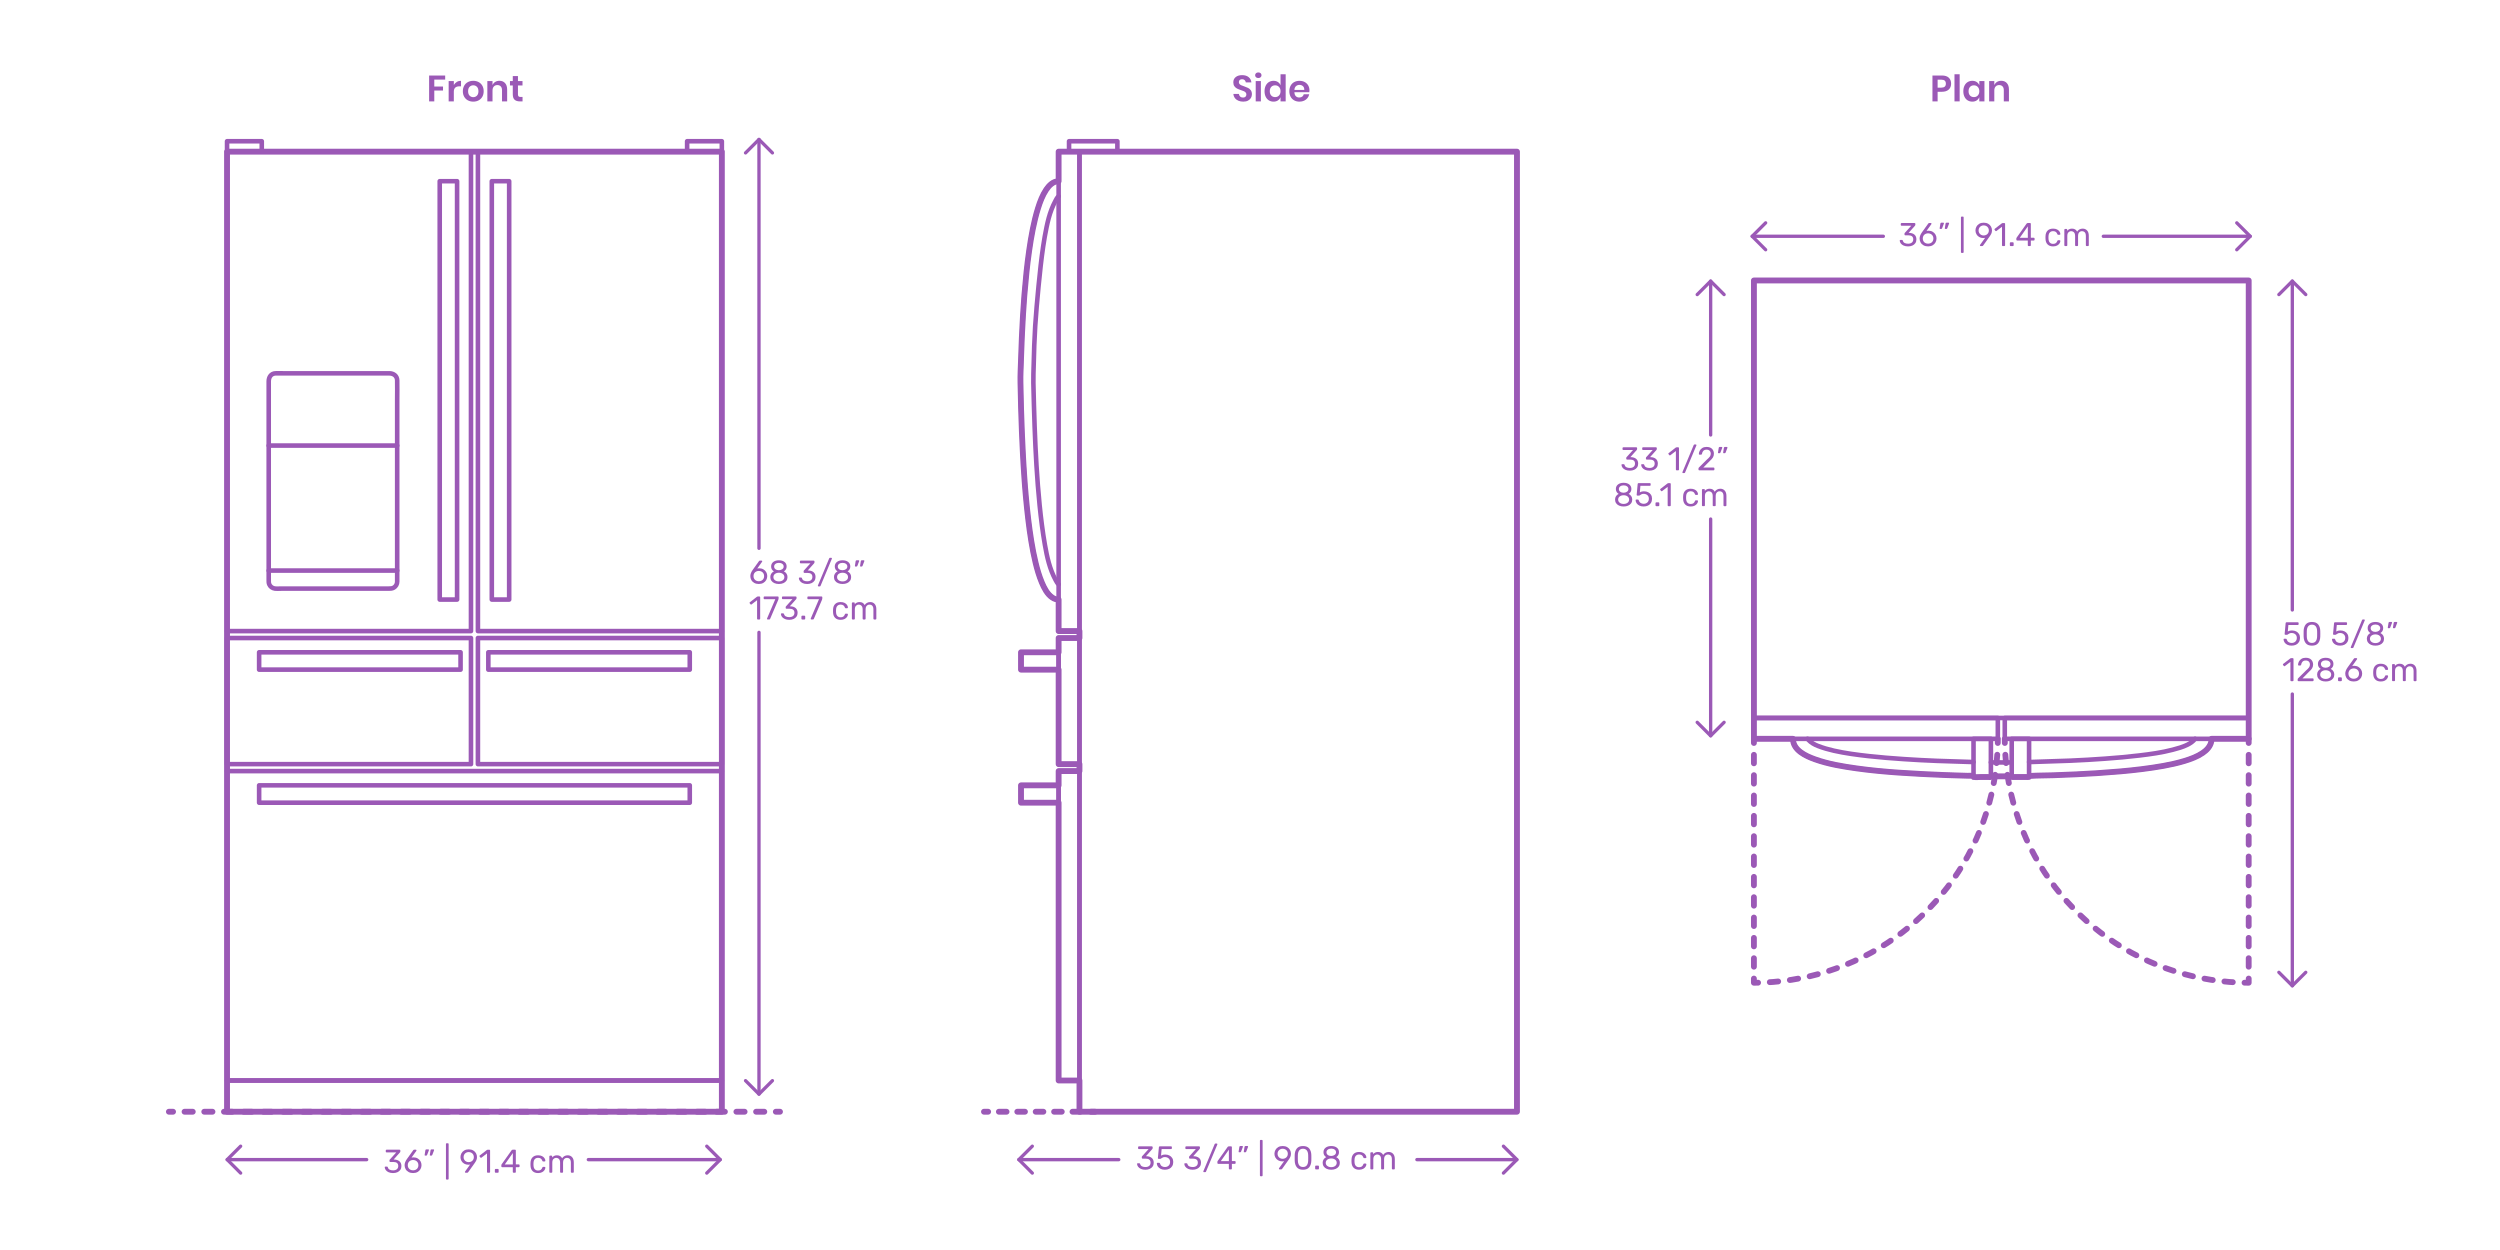 <?xml version="1.0" encoding="utf-8"?>
<!-- Generator: Adobe Illustrator 23.0.1, SVG Export Plug-In . SVG Version: 6.00 Build 0)  -->
<!DOCTYPE svg PUBLIC "-//W3C//DTD SVG 1.1//EN" "http://www.w3.org/Graphics/SVG/1.1/DTD/svg11.dtd">
<svg version="1.1" xmlns:x="http://ns.adobe.com/Extensibility/1.0/" xmlns:i="http://ns.adobe.com/AdobeIllustrator/10.0/" xmlns:graph="http://ns.adobe.com/Graphs/1.0/"
	 xmlns="http://www.w3.org/2000/svg" xmlns:xlink="http://www.w3.org/1999/xlink" xmlns:a="http://ns.adobe.com/AdobeSVGViewerExtensions/3.0/"
	 x="0px" y="0px" viewBox="0 0 1500 750" enable-background="new 0 0 1500 750" xml:space="preserve">
<g id="FILL-BACKGROUND">
	<rect fill="#FFFFFF" width="1500" height="750"/>
</g>
<g id="N-DIMENSIONS">
	<g>
		<g id="POLYLINE_1074_">
			
				<polyline fill="none" stroke="#9B59B6" stroke-width="2" stroke-linecap="round" stroke-linejoin="round" stroke-miterlimit="10" points="
				463.451,648.397 455.389,656.459 447.327,648.397 			"/>
		</g>
		<g id="POLYLINE_1073_">
			
				<polyline fill="none" stroke="#9B59B6" stroke-width="2" stroke-linecap="round" stroke-linejoin="round" stroke-miterlimit="10" points="
				463.451,91.737 455.389,83.675 447.327,91.737 			"/>
		</g>
		<g id="MTEXT_118_">
			<g>
				<g>
					<path fill="#9B59B6" d="M452.559,349.751c-0.771-0.428-1.356-1.004-1.758-1.729c-0.402-0.724-0.603-1.514-0.603-2.37
						c0-1.132,0.454-2.343,1.362-3.634l3.772-5.254c0.014-0.013,0.05-0.059,0.109-0.138c0.059-0.079,0.135-0.142,0.227-0.188
						s0.197-0.069,0.316-0.069h0.968c0.118,0,0.214,0.043,0.286,0.128c0.072,0.086,0.108,0.188,0.108,0.307
						c0,0.066-0.033,0.151-0.099,0.257l-2.884,4.029c0.343-0.079,0.725-0.119,1.146-0.119c0.961,0,1.808,0.215,2.538,0.643
						s1.297,0.994,1.698,1.698c0.402,0.704,0.603,1.478,0.603,2.32s-0.2,1.63-0.603,2.36c-0.401,0.73-0.984,1.313-1.747,1.748
						c-0.765,0.435-1.666,0.651-2.706,0.651C454.24,350.393,453.329,350.179,452.559,349.751z M456.874,348.398
						c0.486-0.237,0.875-0.59,1.165-1.057c0.289-0.468,0.435-1.03,0.435-1.689c0-0.645-0.148-1.201-0.444-1.669
						c-0.296-0.467-0.688-0.822-1.175-1.066c-0.487-0.243-1.015-0.365-1.58-0.365c-0.566,0-1.094,0.122-1.58,0.365
						c-0.487,0.244-0.876,0.6-1.166,1.066c-0.289,0.468-0.434,1.024-0.434,1.669c0,0.659,0.145,1.222,0.434,1.689
						c0.29,0.467,0.679,0.819,1.166,1.057c0.486,0.236,1.014,0.355,1.58,0.355C455.854,348.754,456.387,348.635,456.874,348.398z"/>
					<path fill="#9B59B6" d="M464.665,349.89c-0.784-0.336-1.393-0.82-1.827-1.452s-0.651-1.369-0.651-2.212
						c0-0.776,0.193-1.458,0.582-2.044s0.912-1.037,1.57-1.354c-0.526-0.303-0.935-0.701-1.225-1.194
						c-0.29-0.494-0.435-1.076-0.435-1.748c0-1.146,0.428-2.051,1.284-2.716c0.855-0.665,1.981-0.997,3.377-0.997
						s2.519,0.329,3.367,0.987c0.85,0.658,1.274,1.567,1.274,2.726c0,0.658-0.146,1.234-0.435,1.729
						c-0.29,0.493-0.691,0.898-1.205,1.214c0.658,0.316,1.182,0.768,1.57,1.354s0.583,1.273,0.583,2.063
						c0,0.843-0.218,1.577-0.652,2.202c-0.435,0.626-1.043,1.106-1.827,1.442c-0.783,0.335-1.675,0.503-2.676,0.503
						S465.448,350.225,464.665,349.89z M469.682,348.142c0.625-0.475,0.938-1.106,0.938-1.896s-0.312-1.422-0.938-1.896
						c-0.626-0.475-1.406-0.711-2.341-0.711c-0.948,0-1.734,0.236-2.36,0.711c-0.625,0.474-0.938,1.105-0.938,1.896
						s0.312,1.422,0.938,1.896c0.626,0.474,1.412,0.711,2.36,0.711C468.275,348.853,469.056,348.615,469.682,348.142z
						 M469.375,341.505c0.553-0.395,0.83-0.921,0.83-1.58c0-0.671-0.273-1.207-0.82-1.609c-0.546-0.401-1.228-0.603-2.044-0.603
						c-0.829,0-1.515,0.201-2.054,0.603c-0.54,0.402-0.81,0.938-0.81,1.609c0,0.672,0.27,1.209,0.81,1.61
						c0.539,0.401,1.225,0.602,2.054,0.602C468.144,342.111,468.822,341.9,469.375,341.505z"/>
					<path fill="#9B59B6" d="M481.64,349.89c-0.75-0.336-1.32-0.773-1.708-1.313c-0.389-0.54-0.596-1.1-0.622-1.679
						c0-0.119,0.039-0.214,0.118-0.287c0.079-0.072,0.178-0.108,0.296-0.108h0.889c0.146,0,0.264,0.029,0.355,0.089
						c0.093,0.06,0.165,0.175,0.218,0.346c0.171,0.672,0.543,1.146,1.116,1.422c0.572,0.276,1.247,0.415,2.024,0.415
						c0.947,0,1.701-0.228,2.261-0.682s0.84-1.103,0.84-1.945c0-1.606-0.981-2.409-2.943-2.409h-1.856
						c-0.132,0-0.24-0.043-0.325-0.129c-0.086-0.085-0.129-0.194-0.129-0.326v-0.513c0-0.198,0.072-0.369,0.218-0.514l3.851-4.267
						h-5.846c-0.132,0-0.24-0.039-0.326-0.118s-0.128-0.185-0.128-0.316v-0.711c0-0.145,0.042-0.26,0.128-0.346
						c0.086-0.085,0.194-0.128,0.326-0.128h7.821c0.145,0,0.26,0.043,0.346,0.128c0.085,0.086,0.128,0.201,0.128,0.346v0.652
						c0,0.145-0.065,0.296-0.197,0.454l-3.852,4.325h0.316c1.343,0.04,2.406,0.389,3.189,1.047s1.175,1.619,1.175,2.884
						c0,0.869-0.214,1.616-0.642,2.241c-0.428,0.626-1.023,1.106-1.787,1.442c-0.764,0.335-1.627,0.503-2.588,0.503
						C483.279,350.393,482.391,350.225,481.64,349.89z"/>
					<path fill="#9B59B6" d="M490.823,351.735c-0.079-0.078-0.118-0.171-0.118-0.276c0-0.053,0.02-0.132,0.06-0.236l6.754-16.215
						c0.119-0.225,0.29-0.336,0.514-0.336h0.73c0.105,0,0.198,0.039,0.276,0.118c0.079,0.079,0.119,0.171,0.119,0.276
						c0,0.053-0.02,0.132-0.06,0.237l-6.774,16.215c-0.026,0.079-0.082,0.154-0.168,0.228c-0.086,0.072-0.2,0.108-0.346,0.108H491.1
						C490.994,351.854,490.902,351.814,490.823,351.735z"/>
					<path fill="#9B59B6" d="M502.861,349.89c-0.784-0.336-1.393-0.82-1.827-1.452s-0.651-1.369-0.651-2.212
						c0-0.776,0.193-1.458,0.582-2.044s0.912-1.037,1.57-1.354c-0.526-0.303-0.935-0.701-1.225-1.194
						c-0.29-0.494-0.435-1.076-0.435-1.748c0-1.146,0.428-2.051,1.284-2.716c0.855-0.665,1.981-0.997,3.377-0.997
						s2.519,0.329,3.367,0.987c0.85,0.658,1.274,1.567,1.274,2.726c0,0.658-0.146,1.234-0.435,1.729
						c-0.29,0.493-0.691,0.898-1.205,1.214c0.658,0.316,1.182,0.768,1.57,1.354s0.583,1.273,0.583,2.063
						c0,0.843-0.218,1.577-0.652,2.202c-0.435,0.626-1.043,1.106-1.827,1.442c-0.783,0.335-1.675,0.503-2.676,0.503
						S503.645,350.225,502.861,349.89z M507.878,348.142c0.625-0.475,0.938-1.106,0.938-1.896s-0.312-1.422-0.938-1.896
						c-0.626-0.475-1.406-0.711-2.341-0.711c-0.948,0-1.734,0.236-2.36,0.711c-0.625,0.474-0.938,1.105-0.938,1.896
						s0.312,1.422,0.938,1.896c0.626,0.474,1.412,0.711,2.36,0.711C506.472,348.853,507.252,348.615,507.878,348.142z
						 M507.571,341.505c0.553-0.395,0.83-0.921,0.83-1.58c0-0.671-0.273-1.207-0.82-1.609c-0.546-0.401-1.228-0.603-2.044-0.603
						c-0.829,0-1.515,0.201-2.054,0.603c-0.54,0.402-0.81,0.938-0.81,1.609c0,0.672,0.27,1.209,0.81,1.61
						c0.539,0.401,1.225,0.602,2.054,0.602C506.34,342.111,507.019,341.9,507.571,341.505z"/>
					<path fill="#9B59B6" d="M512.993,339.807c-0.06-0.079-0.076-0.178-0.05-0.296l0.435-2.766c0.053-0.382,0.237-0.572,0.553-0.572
						h1.265c0.092,0,0.167,0.033,0.227,0.099s0.089,0.145,0.089,0.237c0,0.131-0.02,0.236-0.06,0.315l-1.026,2.666
						c-0.066,0.146-0.139,0.254-0.218,0.326s-0.197,0.108-0.355,0.108h-0.612C513.134,339.925,513.052,339.886,512.993,339.807z
						 M516.094,339.807c-0.06-0.079-0.076-0.178-0.05-0.296l0.435-2.766c0.053-0.382,0.237-0.572,0.553-0.572h1.265
						c0.092,0,0.168,0.033,0.227,0.099c0.06,0.065,0.089,0.145,0.089,0.237c0,0.131-0.02,0.236-0.059,0.315l-1.027,2.666
						c-0.066,0.146-0.139,0.254-0.217,0.326c-0.079,0.072-0.198,0.108-0.355,0.108h-0.612
						C516.235,339.925,516.152,339.886,516.094,339.807z"/>
					<path fill="#9B59B6" d="M454.365,371.573c-0.079-0.086-0.118-0.194-0.118-0.326v-11.14l-3.318,2.548
						c-0.092,0.079-0.19,0.119-0.296,0.119c-0.118,0-0.23-0.066-0.336-0.198l-0.474-0.612c-0.066-0.092-0.099-0.184-0.099-0.276
						c0-0.145,0.065-0.263,0.197-0.355l4.286-3.317c0.145-0.093,0.315-0.139,0.513-0.139h0.929c0.132,0,0.24,0.043,0.326,0.128
						c0.085,0.086,0.128,0.195,0.128,0.326v12.917c0,0.132-0.043,0.24-0.128,0.326c-0.086,0.085-0.194,0.128-0.326,0.128h-0.968
						C454.55,371.701,454.444,371.658,454.365,371.573z"/>
					<path fill="#9B59B6" d="M460.3,371.573c-0.072-0.086-0.108-0.188-0.108-0.307l0.04-0.178l4.938-11.554h-6.518
						c-0.132,0-0.241-0.043-0.326-0.129c-0.086-0.085-0.128-0.193-0.128-0.325v-0.731c0-0.145,0.039-0.26,0.118-0.346
						c0.079-0.085,0.19-0.128,0.336-0.128h8.058c0.145,0,0.257,0.043,0.336,0.128c0.079,0.086,0.118,0.201,0.118,0.346v0.672
						c0,0.237-0.053,0.494-0.157,0.771l-4.879,11.415c-0.065,0.146-0.138,0.264-0.217,0.355c-0.079,0.093-0.191,0.139-0.336,0.139
						h-0.987C460.468,371.701,460.372,371.658,460.3,371.573z"/>
					<path fill="#9B59B6" d="M470.876,371.396c-0.75-0.336-1.32-0.773-1.708-1.313c-0.389-0.54-0.596-1.1-0.622-1.679
						c0-0.119,0.039-0.214,0.118-0.287c0.079-0.072,0.178-0.108,0.296-0.108h0.889c0.146,0,0.264,0.029,0.355,0.089
						c0.093,0.06,0.165,0.175,0.218,0.346c0.171,0.672,0.543,1.146,1.116,1.422c0.572,0.276,1.247,0.415,2.024,0.415
						c0.947,0,1.701-0.228,2.261-0.682s0.84-1.103,0.84-1.945c0-1.606-0.981-2.409-2.943-2.409h-1.856
						c-0.132,0-0.24-0.043-0.325-0.129c-0.086-0.085-0.129-0.194-0.129-0.326v-0.513c0-0.198,0.072-0.369,0.218-0.514l3.851-4.267
						h-5.846c-0.132,0-0.24-0.039-0.326-0.118s-0.128-0.185-0.128-0.316v-0.711c0-0.145,0.042-0.26,0.128-0.346
						c0.086-0.085,0.194-0.128,0.326-0.128h7.821c0.145,0,0.26,0.043,0.346,0.128c0.085,0.086,0.128,0.201,0.128,0.346v0.652
						c0,0.145-0.065,0.296-0.197,0.454l-3.852,4.325h0.316c1.343,0.04,2.406,0.389,3.189,1.047s1.175,1.619,1.175,2.884
						c0,0.869-0.214,1.616-0.642,2.241c-0.428,0.626-1.023,1.106-1.787,1.442c-0.764,0.335-1.627,0.503-2.588,0.503
						C472.516,371.898,471.627,371.73,470.876,371.396z"/>
					<path fill="#9B59B6" d="M480.979,371.573c-0.086-0.086-0.129-0.194-0.129-0.326v-1.363c0-0.131,0.043-0.243,0.129-0.335
						c0.085-0.093,0.193-0.139,0.325-0.139h1.363c0.132,0,0.24,0.046,0.326,0.139c0.085,0.092,0.128,0.204,0.128,0.335v1.363
						c0,0.132-0.043,0.24-0.128,0.326c-0.086,0.085-0.194,0.128-0.326,0.128h-1.363
						C481.172,371.701,481.063,371.658,480.979,371.573z"/>
					<path fill="#9B59B6" d="M486.528,371.573c-0.072-0.086-0.108-0.188-0.108-0.307l0.04-0.178l4.938-11.554h-6.518
						c-0.132,0-0.241-0.043-0.326-0.129c-0.086-0.085-0.128-0.193-0.128-0.325v-0.731c0-0.145,0.039-0.26,0.118-0.346
						c0.079-0.085,0.19-0.128,0.336-0.128h8.058c0.145,0,0.257,0.043,0.336,0.128c0.079,0.086,0.118,0.201,0.118,0.346v0.672
						c0,0.237-0.053,0.494-0.157,0.771l-4.879,11.415c-0.065,0.146-0.138,0.264-0.217,0.355c-0.079,0.093-0.191,0.139-0.336,0.139
						h-0.987C486.696,371.701,486.601,371.658,486.528,371.573z"/>
					<path fill="#9B59B6" d="M501.074,370.704c-0.79-0.797-1.205-1.913-1.244-3.348l-0.02-0.79l0.02-0.79
						c0.039-1.436,0.454-2.551,1.244-3.348s1.89-1.195,3.298-1.195c0.948,0,1.748,0.168,2.4,0.504
						c0.651,0.336,1.139,0.754,1.461,1.254c0.323,0.501,0.497,1.001,0.523,1.501c0.014,0.118-0.029,0.225-0.128,0.316
						s-0.208,0.138-0.326,0.138h-0.869c-0.132,0-0.23-0.029-0.296-0.089c-0.066-0.059-0.132-0.168-0.197-0.325
						c-0.237-0.646-0.563-1.104-0.978-1.373c-0.415-0.27-0.938-0.405-1.57-0.405c-0.83,0-1.488,0.257-1.976,0.771
						s-0.75,1.297-0.79,2.351l-0.02,0.691l0.02,0.691c0.04,1.053,0.303,1.836,0.79,2.35s1.146,0.771,1.976,0.771
						c0.645,0,1.172-0.135,1.58-0.405c0.407-0.27,0.73-0.727,0.968-1.372c0.065-0.158,0.131-0.267,0.197-0.326
						c0.065-0.06,0.164-0.089,0.296-0.089h0.869c0.118,0,0.228,0.046,0.326,0.139c0.099,0.092,0.142,0.197,0.128,0.315
						c-0.026,0.487-0.2,0.981-0.523,1.481c-0.322,0.501-0.81,0.922-1.461,1.264c-0.652,0.343-1.452,0.514-2.4,0.514
						C502.964,371.898,501.864,371.501,501.074,370.704z"/>
					<path fill="#9B59B6" d="M511.255,371.573c-0.086-0.086-0.128-0.194-0.128-0.326v-9.361c0-0.132,0.042-0.24,0.128-0.326
						s0.194-0.129,0.326-0.129h0.829c0.132,0,0.237,0.043,0.316,0.129s0.118,0.194,0.118,0.326v0.671
						c0.711-0.882,1.672-1.323,2.884-1.323c1.448,0,2.476,0.605,3.081,1.817c0.316-0.554,0.767-0.994,1.353-1.323
						s1.241-0.494,1.966-0.494c1.079,0,1.962,0.369,2.646,1.106s1.026,1.804,1.026,3.199v5.708c0,0.132-0.042,0.24-0.128,0.326
						c-0.086,0.085-0.194,0.128-0.326,0.128h-0.849c-0.132,0-0.24-0.043-0.326-0.128c-0.086-0.086-0.128-0.194-0.128-0.326v-5.53
						c0-1.053-0.218-1.807-0.652-2.262c-0.435-0.454-1.007-0.681-1.718-0.681c-0.633,0-1.176,0.233-1.63,0.701
						c-0.454,0.467-0.682,1.214-0.682,2.241v5.53c0,0.132-0.043,0.24-0.128,0.326c-0.086,0.085-0.194,0.128-0.326,0.128h-0.869
						c-0.132,0-0.24-0.043-0.325-0.128c-0.086-0.086-0.129-0.194-0.129-0.326v-5.53c0-1.04-0.227-1.79-0.682-2.252
						c-0.454-0.46-1.017-0.69-1.688-0.69c-0.632,0-1.175,0.23-1.629,0.69c-0.454,0.462-0.682,1.205-0.682,2.232v5.55
						c0,0.132-0.043,0.24-0.128,0.326c-0.086,0.085-0.195,0.128-0.326,0.128h-0.869
						C511.449,371.701,511.341,371.658,511.255,371.573z"/>
				</g>
			</g>
		</g>
		<g id="POLYLINE_1072_">
			
				<line fill="none" stroke="#9B59B6" stroke-width="2" stroke-linecap="round" stroke-linejoin="round" stroke-miterlimit="10" x1="455.389" y1="656.459" x2="455.389" y2="379.427"/>
		</g>
		<g id="POLYLINE_1071_">
			
				<line fill="none" stroke="#9B59B6" stroke-width="2" stroke-linecap="round" stroke-linejoin="round" stroke-miterlimit="10" x1="455.389" y1="328.982" x2="455.389" y2="83.675"/>
		</g>
	</g>
	<g>
		<g id="POLYLINE_1070_">
			
				<polyline fill="none" stroke="#9B59B6" stroke-width="2" stroke-linecap="round" stroke-linejoin="round" stroke-miterlimit="10" points="
				1383.45,583.397 1375.389,591.459 1367.327,583.397 			"/>
		</g>
		<g id="POLYLINE_1069_">
			
				<polyline fill="none" stroke="#9B59B6" stroke-width="2" stroke-linecap="round" stroke-linejoin="round" stroke-miterlimit="10" points="
				1383.45,176.737 1375.389,168.675 1367.327,176.737 			"/>
		</g>
		<g id="MTEXT_111_">
			<g>
				<g>
					<path fill="#9B59B6" d="M1372.41,386.859c-0.725-0.355-1.277-0.819-1.659-1.393c-0.382-0.572-0.586-1.188-0.612-1.847v-0.039
						c0-0.105,0.04-0.19,0.119-0.257c0.079-0.065,0.171-0.099,0.276-0.099h0.968c0.276,0,0.454,0.145,0.533,0.435
						c0.197,0.711,0.562,1.241,1.096,1.59s1.148,0.523,1.847,0.523c0.896,0,1.64-0.273,2.232-0.819
						c0.592-0.547,0.889-1.301,0.889-2.262c0-0.882-0.297-1.583-0.889-2.104c-0.593-0.52-1.337-0.78-2.232-0.78
						c-0.474,0-0.855,0.06-1.146,0.178c-0.289,0.118-0.586,0.29-0.889,0.514c-0.171,0.132-0.312,0.228-0.425,0.286
						c-0.111,0.06-0.233,0.089-0.365,0.089h-0.948c-0.118,0-0.224-0.042-0.315-0.128c-0.093-0.086-0.132-0.188-0.119-0.307
						l0.612-6.576c0.04-0.329,0.204-0.494,0.494-0.494h6.834c0.145,0,0.257,0.039,0.335,0.118c0.079,0.079,0.119,0.191,0.119,0.336
						v0.73c0,0.132-0.043,0.237-0.129,0.316c-0.085,0.079-0.194,0.118-0.325,0.118h-5.688l-0.355,3.97
						c0.632-0.447,1.481-0.671,2.548-0.671c0.882,0,1.686,0.175,2.409,0.523c0.725,0.349,1.301,0.859,1.729,1.53
						c0.428,0.672,0.642,1.469,0.642,2.39c0,0.975-0.214,1.814-0.642,2.519s-1.021,1.237-1.777,1.6
						c-0.758,0.362-1.623,0.543-2.598,0.543C1373.99,387.393,1373.134,387.215,1372.41,386.859z"/>
					<path fill="#9B59B6" d="M1383.441,385.901c-0.784-0.994-1.202-2.294-1.255-3.9l-0.02-1.698l0.02-1.758
						c0.04-1.593,0.458-2.887,1.255-3.881c0.796-0.994,2.037-1.491,3.723-1.491c1.698,0,2.945,0.497,3.742,1.491
						s1.215,2.288,1.255,3.881c0.013,0.368,0.02,0.954,0.02,1.758c0,0.776-0.007,1.343-0.02,1.698
						c-0.053,1.606-0.472,2.906-1.255,3.9s-2.031,1.491-3.742,1.491C1385.466,387.393,1384.225,386.896,1383.441,385.901z
						 M1389.455,384.746c0.514-0.671,0.783-1.619,0.81-2.844c0.013-0.382,0.02-0.929,0.02-1.64c0-0.724-0.007-1.264-0.02-1.619
						c-0.026-1.211-0.3-2.156-0.819-2.834c-0.521-0.679-1.281-1.018-2.281-1.018c-1.001,0-1.758,0.339-2.271,1.018
						c-0.514,0.678-0.783,1.623-0.81,2.834l-0.02,1.619l0.02,1.64c0.026,1.225,0.296,2.173,0.81,2.844
						c0.514,0.672,1.271,1.008,2.271,1.008C1388.178,385.754,1388.941,385.418,1389.455,384.746z"/>
					<path fill="#9B59B6" d="M1401.462,386.859c-0.725-0.355-1.277-0.819-1.659-1.393c-0.382-0.572-0.586-1.188-0.612-1.847v-0.039
						c0-0.105,0.04-0.19,0.119-0.257c0.079-0.065,0.171-0.099,0.276-0.099h0.968c0.276,0,0.454,0.145,0.533,0.435
						c0.197,0.711,0.562,1.241,1.096,1.59s1.148,0.523,1.847,0.523c0.896,0,1.64-0.273,2.232-0.819
						c0.592-0.547,0.889-1.301,0.889-2.262c0-0.882-0.297-1.583-0.889-2.104c-0.593-0.52-1.337-0.78-2.232-0.78
						c-0.474,0-0.855,0.06-1.146,0.178c-0.289,0.118-0.586,0.29-0.889,0.514c-0.171,0.132-0.312,0.228-0.425,0.286
						c-0.111,0.06-0.233,0.089-0.365,0.089h-0.948c-0.118,0-0.224-0.042-0.315-0.128c-0.093-0.086-0.132-0.188-0.119-0.307
						l0.612-6.576c0.04-0.329,0.204-0.494,0.494-0.494h6.834c0.145,0,0.257,0.039,0.335,0.118c0.079,0.079,0.119,0.191,0.119,0.336
						v0.73c0,0.132-0.043,0.237-0.129,0.316c-0.085,0.079-0.194,0.118-0.325,0.118h-5.688l-0.355,3.97
						c0.632-0.447,1.481-0.671,2.548-0.671c0.882,0,1.686,0.175,2.409,0.523c0.725,0.349,1.301,0.859,1.729,1.53
						c0.428,0.672,0.642,1.469,0.642,2.39c0,0.975-0.214,1.814-0.642,2.519s-1.021,1.237-1.777,1.6
						c-0.758,0.362-1.623,0.543-2.598,0.543C1403.042,387.393,1402.186,387.215,1401.462,386.859z"/>
					<path fill="#9B59B6" d="M1410.548,388.735c-0.079-0.078-0.118-0.171-0.118-0.276c0-0.053,0.02-0.132,0.06-0.236l6.754-16.215
						c0.119-0.225,0.29-0.336,0.514-0.336h0.73c0.105,0,0.198,0.039,0.276,0.118c0.079,0.079,0.119,0.171,0.119,0.276
						c0,0.053-0.02,0.132-0.06,0.237l-6.774,16.215c-0.026,0.079-0.082,0.154-0.168,0.228c-0.086,0.072-0.2,0.108-0.346,0.108
						h-0.711C1410.719,388.854,1410.627,388.814,1410.548,388.735z"/>
					<path fill="#9B59B6" d="M1422.586,386.89c-0.784-0.336-1.393-0.82-1.827-1.452s-0.651-1.369-0.651-2.212
						c0-0.776,0.193-1.458,0.582-2.044s0.912-1.037,1.57-1.354c-0.526-0.303-0.935-0.701-1.225-1.194
						c-0.29-0.494-0.435-1.076-0.435-1.748c0-1.146,0.428-2.051,1.284-2.716c0.855-0.665,1.981-0.997,3.377-0.997
						s2.519,0.329,3.367,0.987c0.85,0.658,1.274,1.567,1.274,2.726c0,0.658-0.146,1.234-0.435,1.729
						c-0.29,0.493-0.691,0.898-1.205,1.214c0.658,0.316,1.182,0.768,1.57,1.354s0.583,1.273,0.583,2.063
						c0,0.843-0.218,1.577-0.652,2.202c-0.435,0.626-1.043,1.106-1.827,1.442c-0.783,0.335-1.675,0.503-2.676,0.503
						S1423.369,387.225,1422.586,386.89z M1427.603,385.142c0.625-0.475,0.938-1.106,0.938-1.896s-0.312-1.422-0.938-1.896
						c-0.626-0.475-1.406-0.711-2.341-0.711c-0.948,0-1.734,0.236-2.36,0.711c-0.625,0.474-0.938,1.105-0.938,1.896
						s0.312,1.422,0.938,1.896c0.626,0.474,1.412,0.711,2.36,0.711C1426.196,385.853,1426.977,385.615,1427.603,385.142z
						 M1427.296,378.505c0.553-0.395,0.83-0.921,0.83-1.58c0-0.671-0.273-1.207-0.82-1.609c-0.546-0.401-1.228-0.603-2.044-0.603
						c-0.829,0-1.515,0.201-2.054,0.603c-0.54,0.402-0.81,0.938-0.81,1.609c0,0.672,0.27,1.209,0.81,1.61
						c0.539,0.401,1.225,0.602,2.054,0.602C1426.064,379.111,1426.743,378.9,1427.296,378.505z"/>
					<path fill="#9B59B6" d="M1432.718,376.807c-0.06-0.079-0.076-0.178-0.05-0.296l0.435-2.766
						c0.053-0.382,0.237-0.572,0.553-0.572h1.265c0.092,0,0.167,0.033,0.227,0.099s0.089,0.145,0.089,0.237
						c0,0.131-0.02,0.236-0.06,0.315l-1.026,2.666c-0.066,0.146-0.139,0.254-0.218,0.326s-0.197,0.108-0.355,0.108h-0.612
						C1432.858,376.925,1432.776,376.886,1432.718,376.807z M1435.818,376.807c-0.06-0.079-0.076-0.178-0.05-0.296l0.435-2.766
						c0.053-0.382,0.237-0.572,0.553-0.572h1.265c0.092,0,0.168,0.033,0.227,0.099c0.06,0.065,0.089,0.145,0.089,0.237
						c0,0.131-0.02,0.236-0.059,0.315l-1.027,2.666c-0.066,0.146-0.139,0.254-0.217,0.326c-0.079,0.072-0.198,0.108-0.355,0.108
						h-0.612C1435.96,376.925,1435.877,376.886,1435.818,376.807z"/>
					<path fill="#9B59B6" d="M1374.365,408.573c-0.079-0.086-0.118-0.194-0.118-0.326v-11.14l-3.318,2.548
						c-0.092,0.079-0.19,0.119-0.296,0.119c-0.118,0-0.23-0.066-0.336-0.198l-0.474-0.612c-0.066-0.092-0.099-0.184-0.099-0.276
						c0-0.145,0.065-0.263,0.197-0.355l4.286-3.317c0.145-0.093,0.315-0.139,0.513-0.139h0.929c0.132,0,0.24,0.043,0.326,0.128
						c0.085,0.086,0.128,0.195,0.128,0.326v12.917c0,0.132-0.043,0.24-0.128,0.326c-0.086,0.085-0.194,0.128-0.326,0.128h-0.968
						C1374.55,408.701,1374.444,408.658,1374.365,408.573z"/>
					<path fill="#9B59B6" d="M1378.72,408.573c-0.085-0.086-0.128-0.194-0.128-0.326v-0.593c0-0.303,0.164-0.593,0.494-0.869
						l4.305-4.285c0.975-0.83,1.646-1.508,2.015-2.035c0.369-0.526,0.554-1.086,0.554-1.679c0-0.776-0.218-1.385-0.652-1.826
						s-1.066-0.662-1.896-0.662c-0.79,0-1.416,0.23-1.877,0.691s-0.743,1.08-0.849,1.856c-0.026,0.146-0.093,0.257-0.197,0.336
						c-0.106,0.079-0.211,0.118-0.316,0.118h-0.948c-0.118,0-0.217-0.039-0.296-0.118s-0.119-0.171-0.119-0.276
						c0.026-0.698,0.214-1.373,0.563-2.024c0.349-0.652,0.865-1.186,1.55-1.6c0.685-0.415,1.515-0.622,2.489-0.622
						c1.475,0,2.584,0.385,3.328,1.155c0.743,0.77,1.115,1.747,1.115,2.933c0,0.829-0.201,1.577-0.603,2.241
						c-0.401,0.665-1.03,1.366-1.886,2.104l-3.891,3.95h6.221c0.146,0,0.257,0.04,0.336,0.119c0.079,0.078,0.119,0.19,0.119,0.335
						v0.751c0,0.132-0.043,0.24-0.129,0.326c-0.086,0.085-0.194,0.128-0.326,0.128h-8.65
						C1378.914,408.701,1378.806,408.658,1378.72,408.573z"/>
					<path fill="#9B59B6" d="M1392.743,408.396c-0.784-0.336-1.393-0.82-1.827-1.452s-0.651-1.369-0.651-2.212
						c0-0.776,0.193-1.458,0.582-2.044s0.912-1.037,1.57-1.354c-0.526-0.303-0.935-0.701-1.225-1.194
						c-0.29-0.494-0.435-1.076-0.435-1.748c0-1.146,0.428-2.051,1.284-2.716c0.855-0.665,1.981-0.997,3.377-0.997
						s2.519,0.329,3.367,0.987c0.85,0.658,1.274,1.567,1.274,2.726c0,0.658-0.146,1.234-0.435,1.729
						c-0.29,0.493-0.691,0.898-1.205,1.214c0.658,0.316,1.182,0.768,1.57,1.354s0.583,1.273,0.583,2.063
						c0,0.843-0.218,1.577-0.652,2.202c-0.435,0.626-1.043,1.106-1.827,1.442c-0.783,0.335-1.675,0.503-2.676,0.503
						S1393.526,408.73,1392.743,408.396z M1397.76,406.647c0.625-0.475,0.938-1.106,0.938-1.896s-0.312-1.422-0.938-1.896
						c-0.626-0.475-1.406-0.711-2.341-0.711c-0.948,0-1.734,0.236-2.36,0.711c-0.625,0.474-0.938,1.105-0.938,1.896
						s0.312,1.422,0.938,1.896c0.626,0.474,1.412,0.711,2.36,0.711C1396.354,407.358,1397.134,407.121,1397.76,406.647z
						 M1397.453,400.011c0.553-0.395,0.83-0.921,0.83-1.58c0-0.671-0.273-1.207-0.82-1.609c-0.546-0.401-1.228-0.603-2.044-0.603
						c-0.829,0-1.515,0.201-2.054,0.603c-0.54,0.402-0.81,0.938-0.81,1.609c0,0.672,0.27,1.209,0.81,1.61
						c0.539,0.401,1.225,0.602,2.054,0.602C1396.222,400.617,1396.9,400.406,1397.453,400.011z"/>
					<path fill="#9B59B6" d="M1402.954,408.573c-0.086-0.086-0.129-0.194-0.129-0.326v-1.363c0-0.131,0.043-0.243,0.129-0.335
						c0.085-0.093,0.193-0.139,0.325-0.139h1.363c0.132,0,0.24,0.046,0.326,0.139c0.085,0.092,0.128,0.204,0.128,0.335v1.363
						c0,0.132-0.043,0.24-0.128,0.326c-0.086,0.085-0.194,0.128-0.326,0.128h-1.363
						C1403.147,408.701,1403.039,408.658,1402.954,408.573z"/>
					<path fill="#9B59B6" d="M1409.511,408.257c-0.771-0.428-1.356-1.004-1.758-1.729c-0.402-0.724-0.603-1.514-0.603-2.37
						c0-1.132,0.454-2.343,1.362-3.634l3.772-5.254c0.014-0.013,0.05-0.059,0.109-0.138c0.059-0.079,0.135-0.142,0.227-0.188
						s0.197-0.069,0.316-0.069h0.968c0.118,0,0.214,0.043,0.286,0.128c0.072,0.086,0.108,0.188,0.108,0.307
						c0,0.066-0.033,0.151-0.099,0.257l-2.884,4.029c0.343-0.079,0.725-0.119,1.146-0.119c0.961,0,1.808,0.215,2.538,0.643
						s1.297,0.994,1.698,1.698c0.402,0.704,0.603,1.478,0.603,2.32s-0.2,1.63-0.603,2.36c-0.401,0.73-0.984,1.313-1.747,1.748
						c-0.765,0.435-1.666,0.651-2.706,0.651C1411.192,408.898,1410.281,408.685,1409.511,408.257z M1413.826,406.904
						c0.486-0.237,0.875-0.59,1.165-1.057c0.289-0.468,0.435-1.03,0.435-1.689c0-0.645-0.148-1.201-0.444-1.669
						c-0.296-0.467-0.688-0.822-1.175-1.066c-0.487-0.243-1.015-0.365-1.58-0.365c-0.566,0-1.094,0.122-1.58,0.365
						c-0.487,0.244-0.876,0.6-1.166,1.066c-0.289,0.468-0.434,1.024-0.434,1.669c0,0.659,0.145,1.222,0.434,1.689
						c0.29,0.467,0.679,0.819,1.166,1.057c0.486,0.236,1.014,0.355,1.58,0.355C1412.806,407.26,1413.339,407.141,1413.826,406.904z"
						/>
					<path fill="#9B59B6" d="M1425.183,407.704c-0.79-0.797-1.205-1.913-1.244-3.348l-0.02-0.79l0.02-0.79
						c0.039-1.436,0.454-2.551,1.244-3.348s1.89-1.195,3.298-1.195c0.948,0,1.748,0.168,2.4,0.504
						c0.651,0.336,1.139,0.754,1.461,1.254c0.323,0.501,0.497,1.001,0.523,1.501c0.014,0.118-0.029,0.225-0.128,0.316
						s-0.208,0.138-0.326,0.138h-0.869c-0.132,0-0.23-0.029-0.296-0.089c-0.066-0.059-0.132-0.168-0.197-0.325
						c-0.237-0.646-0.563-1.104-0.978-1.373c-0.415-0.27-0.938-0.405-1.57-0.405c-0.83,0-1.488,0.257-1.976,0.771
						s-0.75,1.297-0.79,2.351l-0.02,0.691l0.02,0.691c0.04,1.053,0.303,1.836,0.79,2.35s1.146,0.771,1.976,0.771
						c0.645,0,1.172-0.135,1.58-0.405c0.407-0.27,0.73-0.727,0.968-1.372c0.065-0.158,0.131-0.267,0.197-0.326
						c0.065-0.06,0.164-0.089,0.296-0.089h0.869c0.118,0,0.228,0.046,0.326,0.139c0.099,0.092,0.142,0.197,0.128,0.315
						c-0.026,0.487-0.2,0.981-0.523,1.481c-0.322,0.501-0.81,0.922-1.461,1.264c-0.652,0.343-1.452,0.514-2.4,0.514
						C1427.072,408.898,1425.973,408.501,1425.183,407.704z"/>
					<path fill="#9B59B6" d="M1435.363,408.573c-0.086-0.086-0.128-0.194-0.128-0.326v-9.361c0-0.132,0.042-0.24,0.128-0.326
						s0.194-0.129,0.326-0.129h0.829c0.132,0,0.237,0.043,0.316,0.129s0.118,0.194,0.118,0.326v0.671
						c0.711-0.882,1.672-1.323,2.884-1.323c1.448,0,2.476,0.605,3.081,1.817c0.316-0.554,0.767-0.994,1.353-1.323
						s1.241-0.494,1.966-0.494c1.079,0,1.962,0.369,2.646,1.106s1.026,1.804,1.026,3.199v5.708c0,0.132-0.042,0.24-0.128,0.326
						c-0.086,0.085-0.194,0.128-0.326,0.128h-0.849c-0.132,0-0.24-0.043-0.326-0.128c-0.086-0.086-0.128-0.194-0.128-0.326v-5.53
						c0-1.053-0.218-1.807-0.652-2.262c-0.435-0.454-1.007-0.681-1.718-0.681c-0.633,0-1.176,0.233-1.63,0.701
						c-0.454,0.467-0.682,1.214-0.682,2.241v5.53c0,0.132-0.043,0.24-0.128,0.326c-0.086,0.085-0.194,0.128-0.326,0.128h-0.869
						c-0.132,0-0.24-0.043-0.325-0.128c-0.086-0.086-0.129-0.194-0.129-0.326v-5.53c0-1.04-0.227-1.79-0.682-2.252
						c-0.454-0.46-1.017-0.69-1.688-0.69c-0.632,0-1.175,0.23-1.629,0.69c-0.454,0.462-0.682,1.205-0.682,2.232v5.55
						c0,0.132-0.043,0.24-0.128,0.326c-0.086,0.085-0.195,0.128-0.326,0.128h-0.869
						C1435.558,408.701,1435.449,408.658,1435.363,408.573z"/>
				</g>
			</g>
		</g>
		<g id="POLYLINE_1068_">
			
				<line fill="none" stroke="#9B59B6" stroke-width="2" stroke-linecap="round" stroke-linejoin="round" stroke-miterlimit="10" x1="1375.389" y1="591.459" x2="1375.389" y2="416.427"/>
		</g>
		<g id="POLYLINE_1067_">
			
				<line fill="none" stroke="#9B59B6" stroke-width="2" stroke-linecap="round" stroke-linejoin="round" stroke-miterlimit="10" x1="1375.389" y1="365.982" x2="1375.389" y2="168.675"/>
		</g>
	</g>
	<g>
		<g id="POLYLINE_1066_">
			
				<polyline fill="none" stroke="#9B59B6" stroke-width="2" stroke-linecap="round" stroke-linejoin="round" stroke-miterlimit="10" points="
				1034.45,433.397 1026.389,441.459 1018.327,433.397 			"/>
		</g>
		<g id="POLYLINE_1065_">
			
				<polyline fill="none" stroke="#9B59B6" stroke-width="2" stroke-linecap="round" stroke-linejoin="round" stroke-miterlimit="10" points="
				1034.45,176.737 1026.389,168.675 1018.327,176.737 			"/>
		</g>
		<g id="MTEXT_110_">
			<g>
				<g>
					<path fill="#9B59B6" d="M975.216,281.89c-0.75-0.336-1.32-0.773-1.708-1.313c-0.389-0.54-0.596-1.1-0.622-1.679
						c0-0.119,0.039-0.214,0.118-0.287c0.079-0.072,0.178-0.108,0.296-0.108h0.889c0.146,0,0.264,0.029,0.355,0.089
						c0.093,0.06,0.165,0.175,0.218,0.346c0.171,0.672,0.543,1.146,1.116,1.422c0.572,0.276,1.247,0.415,2.024,0.415
						c0.947,0,1.701-0.228,2.261-0.682s0.84-1.103,0.84-1.945c0-1.606-0.981-2.409-2.943-2.409h-1.856
						c-0.132,0-0.24-0.043-0.325-0.129c-0.086-0.085-0.129-0.194-0.129-0.326v-0.513c0-0.198,0.072-0.369,0.218-0.514l3.851-4.267
						h-5.846c-0.132,0-0.24-0.039-0.326-0.118s-0.128-0.185-0.128-0.316v-0.711c0-0.145,0.042-0.26,0.128-0.346
						c0.086-0.085,0.194-0.128,0.326-0.128h7.821c0.145,0,0.26,0.043,0.346,0.128c0.085,0.086,0.128,0.201,0.128,0.346v0.652
						c0,0.145-0.065,0.296-0.197,0.454l-3.852,4.325h0.316c1.343,0.04,2.406,0.389,3.189,1.047s1.175,1.619,1.175,2.884
						c0,0.869-0.214,1.616-0.642,2.241c-0.428,0.626-1.023,1.106-1.787,1.442c-0.764,0.335-1.627,0.503-2.588,0.503
						C976.855,282.393,975.967,282.225,975.216,281.89z"/>
					<path fill="#9B59B6" d="M987.026,281.89c-0.75-0.336-1.32-0.773-1.708-1.313c-0.389-0.54-0.596-1.1-0.622-1.679
						c0-0.119,0.039-0.214,0.118-0.287c0.079-0.072,0.178-0.108,0.296-0.108h0.889c0.146,0,0.264,0.029,0.355,0.089
						c0.093,0.06,0.165,0.175,0.218,0.346c0.171,0.672,0.543,1.146,1.116,1.422c0.572,0.276,1.247,0.415,2.024,0.415
						c0.947,0,1.701-0.228,2.261-0.682s0.84-1.103,0.84-1.945c0-1.606-0.981-2.409-2.943-2.409h-1.856
						c-0.132,0-0.24-0.043-0.325-0.129c-0.086-0.085-0.129-0.194-0.129-0.326v-0.513c0-0.198,0.072-0.369,0.218-0.514l3.851-4.267
						h-5.846c-0.132,0-0.24-0.039-0.326-0.118s-0.128-0.185-0.128-0.316v-0.711c0-0.145,0.042-0.26,0.128-0.346
						c0.086-0.085,0.194-0.128,0.326-0.128h7.821c0.145,0,0.26,0.043,0.346,0.128c0.085,0.086,0.128,0.201,0.128,0.346v0.652
						c0,0.145-0.065,0.296-0.197,0.454l-3.852,4.325h0.316c1.343,0.04,2.406,0.389,3.189,1.047s1.175,1.619,1.175,2.884
						c0,0.869-0.214,1.616-0.642,2.241c-0.428,0.626-1.023,1.106-1.787,1.442c-0.764,0.335-1.627,0.503-2.588,0.503
						C988.666,282.393,987.777,282.225,987.026,281.89z"/>
					<path fill="#9B59B6" d="M1005.65,282.067c-0.079-0.086-0.118-0.194-0.118-0.326v-11.14l-3.318,2.548
						c-0.092,0.079-0.19,0.119-0.296,0.119c-0.118,0-0.23-0.066-0.336-0.198l-0.474-0.612c-0.066-0.092-0.099-0.184-0.099-0.276
						c0-0.145,0.065-0.263,0.197-0.355l4.286-3.317c0.145-0.093,0.315-0.139,0.513-0.139h0.929c0.132,0,0.24,0.043,0.326,0.128
						c0.085,0.086,0.128,0.195,0.128,0.326v12.917c0,0.132-0.043,0.24-0.128,0.326c-0.086,0.085-0.194,0.128-0.326,0.128h-0.968
						C1005.835,282.195,1005.729,282.152,1005.65,282.067z"/>
					<path fill="#9B59B6" d="M1009.541,283.735c-0.079-0.078-0.118-0.171-0.118-0.276c0-0.053,0.02-0.132,0.06-0.236l6.754-16.215
						c0.119-0.225,0.29-0.336,0.514-0.336h0.73c0.105,0,0.198,0.039,0.276,0.118c0.079,0.079,0.119,0.171,0.119,0.276
						c0,0.053-0.02,0.132-0.06,0.237l-6.774,16.215c-0.026,0.079-0.082,0.154-0.168,0.228c-0.086,0.072-0.2,0.108-0.346,0.108
						h-0.711C1009.712,283.854,1009.62,283.814,1009.541,283.735z"/>
					<path fill="#9B59B6" d="M1019.209,282.067c-0.085-0.086-0.128-0.194-0.128-0.326v-0.593c0-0.303,0.164-0.593,0.494-0.869
						l4.305-4.285c0.975-0.83,1.646-1.508,2.015-2.035c0.369-0.526,0.554-1.086,0.554-1.679c0-0.776-0.218-1.385-0.652-1.826
						s-1.066-0.662-1.896-0.662c-0.79,0-1.416,0.23-1.877,0.691s-0.743,1.08-0.849,1.856c-0.026,0.146-0.093,0.257-0.197,0.336
						c-0.106,0.079-0.211,0.118-0.316,0.118h-0.948c-0.118,0-0.217-0.039-0.296-0.118s-0.119-0.171-0.119-0.276
						c0.026-0.698,0.214-1.373,0.563-2.024c0.349-0.652,0.865-1.186,1.55-1.6c0.685-0.415,1.515-0.622,2.489-0.622
						c1.475,0,2.584,0.385,3.328,1.155c0.743,0.77,1.115,1.747,1.115,2.933c0,0.829-0.201,1.577-0.603,2.241
						c-0.401,0.665-1.03,1.366-1.886,2.104l-3.891,3.95h6.221c0.146,0,0.257,0.04,0.336,0.119c0.079,0.078,0.119,0.19,0.119,0.335
						v0.751c0,0.132-0.043,0.24-0.129,0.326c-0.086,0.085-0.194,0.128-0.326,0.128h-8.65
						C1019.403,282.195,1019.295,282.152,1019.209,282.067z"/>
					<path fill="#9B59B6" d="M1030.842,271.807c-0.06-0.079-0.076-0.178-0.05-0.296l0.435-2.766
						c0.053-0.382,0.237-0.572,0.553-0.572h1.265c0.092,0,0.167,0.033,0.227,0.099s0.089,0.145,0.089,0.237
						c0,0.131-0.02,0.236-0.06,0.315l-1.026,2.666c-0.066,0.146-0.139,0.254-0.218,0.326s-0.197,0.108-0.355,0.108h-0.612
						C1030.982,271.925,1030.9,271.886,1030.842,271.807z M1033.942,271.807c-0.06-0.079-0.076-0.178-0.05-0.296l0.435-2.766
						c0.053-0.382,0.237-0.572,0.553-0.572h1.265c0.092,0,0.168,0.033,0.227,0.099c0.06,0.065,0.089,0.145,0.089,0.237
						c0,0.131-0.02,0.236-0.059,0.315l-1.027,2.666c-0.066,0.146-0.139,0.254-0.217,0.326c-0.079,0.072-0.198,0.108-0.355,0.108
						h-0.612C1034.084,271.925,1034.001,271.886,1033.942,271.807z"/>
					<path fill="#9B59B6" d="M971.513,303.396c-0.784-0.336-1.393-0.82-1.827-1.452s-0.651-1.369-0.651-2.212
						c0-0.776,0.193-1.458,0.582-2.044s0.912-1.037,1.57-1.354c-0.526-0.303-0.935-0.701-1.225-1.194
						c-0.29-0.494-0.435-1.076-0.435-1.748c0-1.146,0.428-2.051,1.284-2.716c0.855-0.665,1.981-0.997,3.377-0.997
						s2.519,0.329,3.367,0.987c0.85,0.658,1.274,1.567,1.274,2.726c0,0.658-0.146,1.234-0.435,1.729
						c-0.29,0.493-0.691,0.898-1.205,1.214c0.658,0.316,1.182,0.768,1.57,1.354s0.583,1.273,0.583,2.063
						c0,0.843-0.218,1.577-0.652,2.202c-0.435,0.626-1.043,1.106-1.827,1.442c-0.783,0.335-1.675,0.503-2.676,0.503
						S972.296,303.73,971.513,303.396z M976.529,301.647c0.625-0.475,0.938-1.106,0.938-1.896s-0.312-1.422-0.938-1.896
						c-0.626-0.475-1.406-0.711-2.341-0.711c-0.948,0-1.734,0.236-2.36,0.711c-0.625,0.474-0.938,1.105-0.938,1.896
						s0.312,1.422,0.938,1.896c0.626,0.474,1.412,0.711,2.36,0.711C975.123,302.358,975.903,302.121,976.529,301.647z
						 M976.223,295.011c0.553-0.395,0.83-0.921,0.83-1.58c0-0.671-0.273-1.207-0.82-1.609c-0.546-0.401-1.228-0.603-2.044-0.603
						c-0.829,0-1.515,0.201-2.054,0.603c-0.54,0.402-0.81,0.938-0.81,1.609c0,0.672,0.27,1.209,0.81,1.61
						c0.539,0.401,1.225,0.602,2.054,0.602C974.991,295.617,975.67,295.406,976.223,295.011z"/>
					<path fill="#9B59B6" d="M983.629,303.365c-0.725-0.355-1.277-0.819-1.659-1.393c-0.382-0.572-0.586-1.188-0.612-1.847v-0.039
						c0-0.105,0.04-0.19,0.119-0.257c0.079-0.065,0.171-0.099,0.276-0.099h0.968c0.276,0,0.454,0.145,0.533,0.435
						c0.197,0.711,0.562,1.241,1.096,1.59s1.148,0.523,1.847,0.523c0.896,0,1.64-0.273,2.232-0.819
						c0.592-0.547,0.889-1.301,0.889-2.262c0-0.882-0.297-1.583-0.889-2.104c-0.593-0.52-1.337-0.78-2.232-0.78
						c-0.474,0-0.855,0.06-1.146,0.178c-0.289,0.118-0.586,0.29-0.889,0.514c-0.171,0.132-0.312,0.228-0.425,0.286
						c-0.111,0.06-0.233,0.089-0.365,0.089h-0.948c-0.118,0-0.224-0.042-0.315-0.128c-0.093-0.086-0.132-0.188-0.119-0.307
						l0.612-6.576c0.04-0.329,0.204-0.494,0.494-0.494h6.834c0.145,0,0.257,0.039,0.335,0.118c0.079,0.079,0.119,0.191,0.119,0.336
						v0.73c0,0.132-0.043,0.237-0.129,0.316c-0.085,0.079-0.194,0.118-0.325,0.118h-5.688l-0.355,3.97
						c0.632-0.447,1.481-0.671,2.548-0.671c0.882,0,1.686,0.175,2.409,0.523c0.725,0.349,1.301,0.859,1.729,1.53
						c0.428,0.672,0.642,1.469,0.642,2.39c0,0.975-0.214,1.814-0.642,2.519s-1.021,1.237-1.777,1.6
						c-0.758,0.362-1.623,0.543-2.598,0.543C985.209,303.898,984.353,303.721,983.629,303.365z"/>
					<path fill="#9B59B6" d="M993.436,303.573c-0.086-0.086-0.129-0.194-0.129-0.326v-1.363c0-0.131,0.043-0.243,0.129-0.335
						c0.085-0.093,0.193-0.139,0.325-0.139h1.363c0.132,0,0.24,0.046,0.326,0.139c0.085,0.092,0.128,0.204,0.128,0.335v1.363
						c0,0.132-0.043,0.24-0.128,0.326c-0.086,0.085-0.194,0.128-0.326,0.128h-1.363
						C993.629,303.701,993.521,303.658,993.436,303.573z"/>
					<path fill="#9B59B6" d="M1000.713,303.573c-0.079-0.086-0.118-0.194-0.118-0.326v-11.14l-3.318,2.548
						c-0.092,0.079-0.19,0.119-0.296,0.119c-0.118,0-0.23-0.066-0.336-0.198l-0.474-0.612c-0.066-0.092-0.099-0.184-0.099-0.276
						c0-0.145,0.065-0.263,0.197-0.355l4.286-3.317c0.145-0.093,0.315-0.139,0.513-0.139h0.929c0.132,0,0.24,0.043,0.326,0.128
						c0.085,0.086,0.128,0.195,0.128,0.326v12.917c0,0.132-0.043,0.24-0.128,0.326c-0.086,0.085-0.194,0.128-0.326,0.128h-0.968
						C1000.897,303.701,1000.792,303.658,1000.713,303.573z"/>
					<path fill="#9B59B6" d="M1011.121,302.704c-0.79-0.797-1.205-1.913-1.244-3.348l-0.02-0.79l0.02-0.79
						c0.039-1.436,0.454-2.551,1.244-3.348s1.89-1.195,3.298-1.195c0.948,0,1.748,0.168,2.4,0.504
						c0.651,0.336,1.139,0.754,1.461,1.254c0.323,0.501,0.497,1.001,0.523,1.501c0.014,0.118-0.029,0.225-0.128,0.316
						s-0.208,0.138-0.326,0.138h-0.869c-0.132,0-0.23-0.029-0.296-0.089c-0.066-0.059-0.132-0.168-0.197-0.325
						c-0.237-0.646-0.563-1.104-0.978-1.373c-0.415-0.27-0.938-0.405-1.57-0.405c-0.83,0-1.488,0.257-1.976,0.771
						s-0.75,1.297-0.79,2.351l-0.02,0.691l0.02,0.691c0.04,1.053,0.303,1.836,0.79,2.35s1.146,0.771,1.976,0.771
						c0.645,0,1.172-0.135,1.58-0.405c0.407-0.27,0.73-0.727,0.968-1.372c0.065-0.158,0.131-0.267,0.197-0.326
						c0.065-0.06,0.164-0.089,0.296-0.089h0.869c0.118,0,0.228,0.046,0.326,0.139c0.099,0.092,0.142,0.197,0.128,0.315
						c-0.026,0.487-0.2,0.981-0.523,1.481c-0.322,0.501-0.81,0.922-1.461,1.264c-0.652,0.343-1.452,0.514-2.4,0.514
						C1013.011,303.898,1011.911,303.501,1011.121,302.704z"/>
					<path fill="#9B59B6" d="M1021.302,303.573c-0.086-0.086-0.128-0.194-0.128-0.326v-9.361c0-0.132,0.042-0.24,0.128-0.326
						s0.194-0.129,0.326-0.129h0.829c0.132,0,0.237,0.043,0.316,0.129s0.118,0.194,0.118,0.326v0.671
						c0.711-0.882,1.672-1.323,2.884-1.323c1.448,0,2.476,0.605,3.081,1.817c0.316-0.554,0.767-0.994,1.353-1.323
						s1.241-0.494,1.966-0.494c1.079,0,1.962,0.369,2.646,1.106s1.026,1.804,1.026,3.199v5.708c0,0.132-0.042,0.24-0.128,0.326
						c-0.086,0.085-0.194,0.128-0.326,0.128h-0.849c-0.132,0-0.24-0.043-0.326-0.128c-0.086-0.086-0.128-0.194-0.128-0.326v-5.53
						c0-1.053-0.218-1.807-0.652-2.262c-0.435-0.454-1.007-0.681-1.718-0.681c-0.633,0-1.176,0.233-1.63,0.701
						c-0.454,0.467-0.682,1.214-0.682,2.241v5.53c0,0.132-0.043,0.24-0.128,0.326c-0.086,0.085-0.194,0.128-0.326,0.128h-0.869
						c-0.132,0-0.24-0.043-0.325-0.128c-0.086-0.086-0.129-0.194-0.129-0.326v-5.53c0-1.04-0.227-1.79-0.682-2.252
						c-0.454-0.46-1.017-0.69-1.688-0.69c-0.632,0-1.175,0.23-1.629,0.69c-0.454,0.462-0.682,1.205-0.682,2.232v5.55
						c0,0.132-0.043,0.24-0.128,0.326c-0.086,0.085-0.195,0.128-0.326,0.128h-0.869
						C1021.496,303.701,1021.388,303.658,1021.302,303.573z"/>
				</g>
			</g>
		</g>
		<g id="POLYLINE_1064_">
			
				<line fill="none" stroke="#9B59B6" stroke-width="2" stroke-linecap="round" stroke-linejoin="round" stroke-miterlimit="10" x1="1026.389" y1="441.459" x2="1026.389" y2="311.427"/>
		</g>
		<g id="POLYLINE_1063_">
			
				<line fill="none" stroke="#9B59B6" stroke-width="2" stroke-linecap="round" stroke-linejoin="round" stroke-miterlimit="10" x1="1026.389" y1="260.982" x2="1026.389" y2="168.675"/>
		</g>
	</g>
	<g>
		<g id="POLYLINE_1062_">
			
				<polyline fill="none" stroke="#9B59B6" stroke-width="2" stroke-linecap="round" stroke-linejoin="round" stroke-miterlimit="10" points="
				144.379,703.842 136.316,695.779 144.379,687.718 			"/>
		</g>
		<g id="POLYLINE_1061_">
			
				<polyline fill="none" stroke="#9B59B6" stroke-width="2" stroke-linecap="round" stroke-linejoin="round" stroke-miterlimit="10" points="
				424.063,703.842 432.124,695.779 424.063,687.718 			"/>
		</g>
		<g id="MTEXT_109_">
			<g>
				<g>
					<path fill="#9B59B6" d="M233.162,703.335c-0.75-0.336-1.32-0.773-1.708-1.313c-0.389-0.54-0.596-1.1-0.622-1.679
						c0-0.119,0.039-0.214,0.118-0.287c0.079-0.072,0.178-0.108,0.296-0.108h0.889c0.146,0,0.264,0.029,0.355,0.089
						c0.093,0.06,0.165,0.175,0.218,0.346c0.171,0.672,0.543,1.146,1.116,1.422c0.572,0.276,1.247,0.415,2.024,0.415
						c0.947,0,1.701-0.228,2.261-0.682s0.84-1.103,0.84-1.945c0-1.606-0.981-2.409-2.943-2.409h-1.856
						c-0.132,0-0.24-0.043-0.325-0.129c-0.086-0.085-0.129-0.194-0.129-0.326v-0.513c0-0.198,0.072-0.369,0.218-0.514l3.851-4.267
						h-5.846c-0.132,0-0.24-0.039-0.326-0.118s-0.128-0.185-0.128-0.316v-0.711c0-0.145,0.042-0.26,0.128-0.346
						c0.086-0.085,0.194-0.128,0.326-0.128h7.821c0.145,0,0.26,0.043,0.346,0.128c0.085,0.086,0.128,0.201,0.128,0.346v0.652
						c0,0.145-0.065,0.296-0.197,0.454l-3.852,4.325h0.316c1.343,0.04,2.406,0.389,3.189,1.047s1.175,1.619,1.175,2.884
						c0,0.869-0.214,1.616-0.642,2.241c-0.428,0.626-1.023,1.106-1.787,1.442c-0.764,0.335-1.627,0.503-2.588,0.503
						C234.802,703.838,233.913,703.67,233.162,703.335z"/>
					<path fill="#9B59B6" d="M245.121,703.196c-0.771-0.428-1.356-1.004-1.758-1.729c-0.402-0.724-0.603-1.514-0.603-2.37
						c0-1.132,0.454-2.343,1.362-3.634l3.772-5.254c0.014-0.013,0.05-0.059,0.109-0.138c0.059-0.079,0.135-0.142,0.227-0.188
						s0.197-0.069,0.316-0.069h0.968c0.118,0,0.214,0.043,0.286,0.128c0.072,0.086,0.108,0.188,0.108,0.307
						c0,0.066-0.033,0.151-0.099,0.257l-2.884,4.029c0.343-0.079,0.725-0.119,1.146-0.119c0.961,0,1.808,0.215,2.538,0.643
						s1.297,0.994,1.698,1.698c0.402,0.704,0.603,1.478,0.603,2.32s-0.2,1.63-0.603,2.36c-0.401,0.73-0.984,1.313-1.747,1.748
						c-0.765,0.435-1.666,0.651-2.706,0.651C246.803,703.838,245.892,703.624,245.121,703.196z M249.437,701.844
						c0.486-0.237,0.875-0.59,1.165-1.057c0.289-0.468,0.435-1.03,0.435-1.689c0-0.645-0.148-1.201-0.444-1.669
						c-0.296-0.467-0.688-0.822-1.175-1.066c-0.487-0.243-1.015-0.365-1.58-0.365c-0.566,0-1.094,0.122-1.58,0.365
						c-0.487,0.244-0.876,0.6-1.166,1.066c-0.289,0.468-0.434,1.024-0.434,1.669c0,0.659,0.145,1.222,0.434,1.689
						c0.29,0.467,0.679,0.819,1.166,1.057c0.486,0.236,1.014,0.355,1.58,0.355C248.416,702.199,248.949,702.08,249.437,701.844z"/>
					<path fill="#9B59B6" d="M254.838,693.252c-0.06-0.079-0.076-0.178-0.05-0.296l0.435-2.766c0.053-0.382,0.237-0.572,0.553-0.572
						h1.265c0.092,0,0.167,0.033,0.227,0.099s0.089,0.145,0.089,0.237c0,0.131-0.02,0.236-0.06,0.315l-1.026,2.666
						c-0.066,0.146-0.139,0.254-0.218,0.326s-0.197,0.108-0.355,0.108h-0.612C254.979,693.37,254.896,693.331,254.838,693.252z
						 M257.938,693.252c-0.06-0.079-0.076-0.178-0.05-0.296l0.435-2.766c0.053-0.382,0.237-0.572,0.553-0.572h1.265
						c0.092,0,0.168,0.033,0.227,0.099c0.06,0.065,0.089,0.145,0.089,0.237c0,0.131-0.02,0.236-0.059,0.315l-1.027,2.666
						c-0.066,0.146-0.139,0.254-0.217,0.326c-0.079,0.072-0.198,0.108-0.355,0.108h-0.612
						C258.08,693.37,257.997,693.331,257.938,693.252z"/>
					<path fill="#9B59B6" d="M267.685,707.62c-0.079-0.086-0.118-0.194-0.118-0.326v-20.896c0-0.131,0.039-0.24,0.118-0.326
						c0.079-0.085,0.185-0.128,0.316-0.128h0.73c0.132,0,0.24,0.043,0.326,0.128c0.085,0.086,0.128,0.195,0.128,0.326v20.896
						c0,0.132-0.043,0.24-0.128,0.326c-0.086,0.086-0.194,0.129-0.326,0.129h-0.73C267.869,707.749,267.764,707.706,267.685,707.62z
						"/>
					<path fill="#9B59B6" d="M279.051,703.513c-0.072-0.086-0.108-0.188-0.108-0.307c0-0.092,0.026-0.178,0.079-0.257l3.041-4.227
						c-0.315,0.079-0.685,0.118-1.105,0.118c-0.948-0.013-1.777-0.233-2.488-0.661s-1.255-0.987-1.63-1.679
						s-0.562-1.432-0.562-2.222s0.188-1.541,0.562-2.252s0.935-1.29,1.679-1.738c0.744-0.447,1.643-0.671,2.696-0.671
						c1.053,0,1.955,0.217,2.706,0.651c0.75,0.435,1.316,1.004,1.698,1.709c0.382,0.704,0.572,1.458,0.572,2.261
						c0,0.725-0.128,1.363-0.385,1.916s-0.596,1.126-1.018,1.719l-3.831,5.372c-0.093,0.118-0.182,0.214-0.267,0.286
						c-0.086,0.072-0.207,0.108-0.365,0.108h-0.987C279.219,703.641,279.123,703.598,279.051,703.513z M282.774,696.906
						c0.474-0.25,0.849-0.603,1.125-1.057c0.276-0.455,0.415-0.979,0.415-1.57c0-0.605-0.139-1.139-0.415-1.6
						s-0.651-0.816-1.125-1.067c-0.475-0.25-0.995-0.375-1.561-0.375c-0.553,0-1.063,0.125-1.531,0.375
						c-0.467,0.251-0.839,0.606-1.115,1.067s-0.415,0.994-0.415,1.6c0,0.592,0.139,1.115,0.415,1.57
						c0.276,0.454,0.645,0.807,1.105,1.057s0.975,0.375,1.541,0.375C281.779,697.281,282.3,697.156,282.774,696.906z"/>
					<path fill="#9B59B6" d="M292.312,703.513c-0.079-0.086-0.118-0.194-0.118-0.326v-11.14l-3.318,2.548
						c-0.092,0.079-0.19,0.119-0.296,0.119c-0.118,0-0.23-0.066-0.336-0.198l-0.474-0.612c-0.066-0.092-0.099-0.184-0.099-0.276
						c0-0.145,0.065-0.263,0.197-0.355l4.286-3.317c0.145-0.093,0.315-0.139,0.513-0.139h0.929c0.132,0,0.24,0.043,0.326,0.128
						c0.085,0.086,0.128,0.195,0.128,0.326v12.917c0,0.132-0.043,0.24-0.128,0.326c-0.086,0.085-0.194,0.128-0.326,0.128h-0.968
						C292.497,703.641,292.392,703.598,292.312,703.513z"/>
					<path fill="#9B59B6" d="M297.043,703.513c-0.086-0.086-0.129-0.194-0.129-0.326v-1.363c0-0.131,0.043-0.243,0.129-0.335
						c0.085-0.093,0.193-0.139,0.325-0.139h1.363c0.132,0,0.24,0.046,0.326,0.139c0.085,0.092,0.128,0.204,0.128,0.335v1.363
						c0,0.132-0.043,0.24-0.128,0.326c-0.086,0.085-0.194,0.128-0.326,0.128h-1.363
						C297.236,703.641,297.128,703.598,297.043,703.513z"/>
					<path fill="#9B59B6" d="M307.807,703.513c-0.085-0.086-0.128-0.194-0.128-0.326v-2.884h-6.419c-0.132,0-0.24-0.043-0.326-0.128
						c-0.085-0.086-0.128-0.194-0.128-0.326v-0.73c0-0.185,0.072-0.382,0.217-0.593l5.945-8.374
						c0.065-0.105,0.164-0.188,0.296-0.247s0.276-0.089,0.435-0.089h1.343c0.146,0,0.257,0.039,0.336,0.118s0.119,0.191,0.119,0.336
						v8.374h1.797c0.132,0,0.24,0.043,0.326,0.129c0.085,0.086,0.128,0.194,0.128,0.325v0.751c0,0.132-0.043,0.24-0.128,0.326
						c-0.086,0.085-0.194,0.128-0.326,0.128h-1.797v2.884c0,0.132-0.043,0.24-0.129,0.326c-0.086,0.085-0.194,0.128-0.326,0.128
						h-0.908C308.001,703.641,307.893,703.598,307.807,703.513z M302.859,698.684h4.839v-6.873L302.859,698.684z"/>
					<path fill="#9B59B6" d="M319.548,702.644c-0.79-0.797-1.205-1.913-1.244-3.348l-0.02-0.79l0.02-0.79
						c0.039-1.436,0.454-2.551,1.244-3.348s1.89-1.195,3.298-1.195c0.948,0,1.748,0.168,2.4,0.504
						c0.651,0.336,1.139,0.754,1.461,1.254c0.323,0.501,0.497,1.001,0.523,1.501c0.014,0.118-0.029,0.225-0.128,0.316
						s-0.208,0.138-0.326,0.138h-0.869c-0.132,0-0.23-0.029-0.296-0.089c-0.066-0.059-0.132-0.168-0.197-0.325
						c-0.237-0.646-0.563-1.104-0.978-1.373c-0.415-0.27-0.938-0.405-1.57-0.405c-0.83,0-1.488,0.257-1.976,0.771
						s-0.75,1.297-0.79,2.351l-0.02,0.691l0.02,0.691c0.04,1.053,0.303,1.836,0.79,2.35s1.146,0.771,1.976,0.771
						c0.645,0,1.172-0.135,1.58-0.405c0.407-0.27,0.73-0.727,0.968-1.372c0.065-0.158,0.131-0.267,0.197-0.326
						c0.065-0.06,0.164-0.089,0.296-0.089h0.869c0.118,0,0.228,0.046,0.326,0.139c0.099,0.092,0.142,0.197,0.128,0.315
						c-0.026,0.487-0.2,0.981-0.523,1.481c-0.322,0.501-0.81,0.922-1.461,1.264c-0.652,0.343-1.452,0.514-2.4,0.514
						C321.438,703.838,320.338,703.44,319.548,702.644z"/>
					<path fill="#9B59B6" d="M329.729,703.513c-0.086-0.086-0.128-0.194-0.128-0.326v-9.361c0-0.132,0.042-0.24,0.128-0.326
						s0.194-0.129,0.326-0.129h0.829c0.132,0,0.237,0.043,0.316,0.129s0.118,0.194,0.118,0.326v0.671
						c0.711-0.882,1.672-1.323,2.884-1.323c1.448,0,2.476,0.605,3.081,1.817c0.316-0.554,0.767-0.994,1.353-1.323
						s1.241-0.494,1.966-0.494c1.079,0,1.962,0.369,2.646,1.106s1.026,1.804,1.026,3.199v5.708c0,0.132-0.042,0.24-0.128,0.326
						c-0.086,0.085-0.194,0.128-0.326,0.128h-0.849c-0.132,0-0.24-0.043-0.326-0.128c-0.086-0.086-0.128-0.194-0.128-0.326v-5.53
						c0-1.053-0.218-1.807-0.652-2.262c-0.435-0.454-1.007-0.681-1.718-0.681c-0.633,0-1.176,0.233-1.63,0.701
						c-0.454,0.467-0.682,1.214-0.682,2.241v5.53c0,0.132-0.043,0.24-0.128,0.326c-0.086,0.085-0.194,0.128-0.326,0.128h-0.869
						c-0.132,0-0.24-0.043-0.325-0.128c-0.086-0.086-0.129-0.194-0.129-0.326v-5.53c0-1.04-0.227-1.79-0.682-2.252
						c-0.454-0.46-1.017-0.69-1.688-0.69c-0.632,0-1.175,0.23-1.629,0.69c-0.454,0.462-0.682,1.205-0.682,2.232v5.55
						c0,0.132-0.043,0.24-0.128,0.326c-0.086,0.085-0.195,0.128-0.326,0.128h-0.869
						C329.923,703.641,329.814,703.598,329.729,703.513z"/>
				</g>
			</g>
		</g>
		<g id="POLYLINE_1060_">
			
				<line fill="none" stroke="#9B59B6" stroke-width="2" stroke-linecap="round" stroke-linejoin="round" stroke-miterlimit="10" x1="136.316" y1="695.779" x2="220" y2="695.779"/>
		</g>
		<g id="POLYLINE_1059_">
			
				<line fill="none" stroke="#9B59B6" stroke-width="2" stroke-linecap="round" stroke-linejoin="round" stroke-miterlimit="10" x1="353" y1="695.779" x2="432.124" y2="695.779"/>
		</g>
	</g>
	<g>
		<g id="POLYLINE_1058_">
			
				<polyline fill="none" stroke="#9B59B6" stroke-width="2" stroke-linecap="round" stroke-linejoin="round" stroke-miterlimit="10" points="
				1059.379,149.842 1051.316,141.779 1059.379,133.718 			"/>
		</g>
		<g id="POLYLINE_1057_">
			
				<polyline fill="none" stroke="#9B59B6" stroke-width="2" stroke-linecap="round" stroke-linejoin="round" stroke-miterlimit="10" points="
				1342.063,149.842 1350.124,141.779 1342.063,133.718 			"/>
		</g>
		<g id="MTEXT_102_">
			<g>
				<g>
					<path fill="#9B59B6" d="M1142.162,147.335c-0.75-0.336-1.32-0.773-1.708-1.313c-0.389-0.54-0.596-1.1-0.622-1.679
						c0-0.119,0.039-0.214,0.118-0.287c0.079-0.072,0.178-0.108,0.296-0.108h0.889c0.146,0,0.264,0.029,0.355,0.089
						c0.093,0.06,0.165,0.175,0.218,0.346c0.171,0.672,0.543,1.146,1.116,1.422c0.572,0.276,1.247,0.415,2.024,0.415
						c0.947,0,1.701-0.228,2.261-0.682s0.84-1.103,0.84-1.945c0-1.606-0.981-2.409-2.943-2.409h-1.856
						c-0.132,0-0.24-0.043-0.325-0.129c-0.086-0.085-0.129-0.194-0.129-0.326v-0.513c0-0.198,0.072-0.369,0.218-0.514l3.851-4.267
						h-5.846c-0.132,0-0.24-0.039-0.326-0.118s-0.128-0.185-0.128-0.316v-0.711c0-0.145,0.042-0.26,0.128-0.346
						c0.086-0.085,0.194-0.128,0.326-0.128h7.821c0.145,0,0.26,0.043,0.346,0.128c0.085,0.086,0.128,0.201,0.128,0.346v0.652
						c0,0.145-0.065,0.296-0.197,0.454l-3.852,4.325h0.316c1.343,0.04,2.406,0.389,3.189,1.047s1.175,1.619,1.175,2.884
						c0,0.869-0.214,1.616-0.642,2.241c-0.428,0.626-1.023,1.106-1.787,1.442c-0.764,0.335-1.627,0.503-2.588,0.503
						C1143.802,147.838,1142.913,147.67,1142.162,147.335z"/>
					<path fill="#9B59B6" d="M1154.121,147.196c-0.771-0.428-1.356-1.004-1.758-1.729c-0.402-0.724-0.603-1.514-0.603-2.37
						c0-1.132,0.454-2.343,1.362-3.634l3.772-5.254c0.014-0.013,0.05-0.059,0.109-0.138c0.059-0.079,0.135-0.142,0.227-0.188
						s0.197-0.069,0.316-0.069h0.968c0.118,0,0.214,0.043,0.286,0.128c0.072,0.086,0.108,0.188,0.108,0.307
						c0,0.066-0.033,0.151-0.099,0.257l-2.884,4.029c0.343-0.079,0.725-0.119,1.146-0.119c0.961,0,1.808,0.215,2.538,0.643
						s1.297,0.994,1.698,1.698c0.402,0.704,0.603,1.478,0.603,2.32s-0.2,1.63-0.603,2.36c-0.401,0.73-0.984,1.313-1.747,1.748
						c-0.765,0.435-1.666,0.651-2.706,0.651C1155.803,147.838,1154.892,147.624,1154.121,147.196z M1158.437,145.844
						c0.486-0.237,0.875-0.59,1.165-1.057c0.289-0.468,0.435-1.03,0.435-1.689c0-0.645-0.148-1.201-0.444-1.669
						c-0.296-0.467-0.688-0.822-1.175-1.066c-0.487-0.243-1.015-0.365-1.58-0.365c-0.566,0-1.094,0.122-1.58,0.365
						c-0.487,0.244-0.876,0.6-1.166,1.066c-0.289,0.468-0.434,1.024-0.434,1.669c0,0.659,0.145,1.222,0.434,1.689
						c0.29,0.467,0.679,0.819,1.166,1.057c0.486,0.236,1.014,0.355,1.58,0.355C1157.416,146.199,1157.949,146.08,1158.437,145.844z"
						/>
					<path fill="#9B59B6" d="M1163.838,137.252c-0.06-0.079-0.076-0.178-0.05-0.296l0.435-2.766
						c0.053-0.382,0.237-0.572,0.553-0.572h1.265c0.092,0,0.167,0.033,0.227,0.099s0.089,0.145,0.089,0.237
						c0,0.131-0.02,0.236-0.06,0.315l-1.026,2.666c-0.066,0.146-0.139,0.254-0.218,0.326s-0.197,0.108-0.355,0.108h-0.612
						C1163.979,137.37,1163.896,137.331,1163.838,137.252z M1166.938,137.252c-0.06-0.079-0.076-0.178-0.05-0.296l0.435-2.766
						c0.053-0.382,0.237-0.572,0.553-0.572h1.265c0.092,0,0.168,0.033,0.227,0.099c0.06,0.065,0.089,0.145,0.089,0.237
						c0,0.131-0.02,0.236-0.059,0.315l-1.027,2.666c-0.066,0.146-0.139,0.254-0.217,0.326c-0.079,0.072-0.198,0.108-0.355,0.108
						h-0.612C1167.08,137.37,1166.997,137.331,1166.938,137.252z"/>
					<path fill="#9B59B6" d="M1176.685,151.62c-0.079-0.086-0.118-0.194-0.118-0.326v-20.896c0-0.131,0.039-0.24,0.118-0.326
						c0.079-0.085,0.185-0.128,0.316-0.128h0.73c0.132,0,0.24,0.043,0.326,0.128c0.085,0.086,0.128,0.195,0.128,0.326v20.896
						c0,0.132-0.043,0.24-0.128,0.326c-0.086,0.086-0.194,0.129-0.326,0.129h-0.73
						C1176.869,151.749,1176.764,151.706,1176.685,151.62z"/>
					<path fill="#9B59B6" d="M1188.051,147.513c-0.072-0.086-0.108-0.188-0.108-0.307c0-0.092,0.026-0.178,0.079-0.257l3.041-4.227
						c-0.315,0.079-0.685,0.118-1.105,0.118c-0.948-0.013-1.777-0.233-2.488-0.661s-1.255-0.987-1.63-1.679
						s-0.562-1.432-0.562-2.222s0.188-1.541,0.562-2.252s0.935-1.29,1.679-1.738c0.744-0.447,1.643-0.671,2.696-0.671
						c1.053,0,1.955,0.217,2.706,0.651c0.75,0.435,1.316,1.004,1.698,1.709c0.382,0.704,0.572,1.458,0.572,2.261
						c0,0.725-0.128,1.363-0.385,1.916s-0.596,1.126-1.018,1.719l-3.831,5.372c-0.093,0.118-0.182,0.214-0.267,0.286
						c-0.086,0.072-0.207,0.108-0.365,0.108h-0.987C1188.219,147.641,1188.123,147.598,1188.051,147.513z M1191.774,140.906
						c0.474-0.25,0.849-0.603,1.125-1.057c0.276-0.455,0.415-0.979,0.415-1.57c0-0.605-0.139-1.139-0.415-1.6
						s-0.651-0.816-1.125-1.067c-0.475-0.25-0.995-0.375-1.561-0.375c-0.553,0-1.063,0.125-1.531,0.375
						c-0.467,0.251-0.839,0.606-1.115,1.067s-0.415,0.994-0.415,1.6c0,0.592,0.139,1.115,0.415,1.57
						c0.276,0.454,0.645,0.807,1.105,1.057s0.975,0.375,1.541,0.375C1190.779,141.281,1191.3,141.156,1191.774,140.906z"/>
					<path fill="#9B59B6" d="M1201.312,147.513c-0.079-0.086-0.118-0.194-0.118-0.326v-11.14l-3.318,2.548
						c-0.092,0.079-0.19,0.119-0.296,0.119c-0.118,0-0.23-0.066-0.336-0.198l-0.474-0.612c-0.066-0.092-0.099-0.184-0.099-0.276
						c0-0.145,0.065-0.263,0.197-0.355l4.286-3.317c0.145-0.093,0.315-0.139,0.513-0.139h0.929c0.132,0,0.24,0.043,0.326,0.128
						c0.085,0.086,0.128,0.195,0.128,0.326v12.917c0,0.132-0.043,0.24-0.128,0.326c-0.086,0.085-0.194,0.128-0.326,0.128h-0.968
						C1201.497,147.641,1201.392,147.598,1201.312,147.513z"/>
					<path fill="#9B59B6" d="M1206.043,147.513c-0.086-0.086-0.129-0.194-0.129-0.326v-1.363c0-0.131,0.043-0.243,0.129-0.335
						c0.085-0.093,0.193-0.139,0.325-0.139h1.363c0.132,0,0.24,0.046,0.326,0.139c0.085,0.092,0.128,0.204,0.128,0.335v1.363
						c0,0.132-0.043,0.24-0.128,0.326c-0.086,0.085-0.194,0.128-0.326,0.128h-1.363
						C1206.236,147.641,1206.128,147.598,1206.043,147.513z"/>
					<path fill="#9B59B6" d="M1216.807,147.513c-0.085-0.086-0.128-0.194-0.128-0.326v-2.884h-6.419
						c-0.132,0-0.24-0.043-0.326-0.128c-0.085-0.086-0.128-0.194-0.128-0.326v-0.73c0-0.185,0.072-0.382,0.217-0.593l5.945-8.374
						c0.065-0.105,0.164-0.188,0.296-0.247s0.276-0.089,0.435-0.089h1.343c0.146,0,0.257,0.039,0.336,0.118s0.119,0.191,0.119,0.336
						v8.374h1.797c0.132,0,0.24,0.043,0.326,0.129c0.085,0.086,0.128,0.194,0.128,0.325v0.751c0,0.132-0.043,0.24-0.128,0.326
						c-0.086,0.085-0.194,0.128-0.326,0.128h-1.797v2.884c0,0.132-0.043,0.24-0.129,0.326c-0.086,0.085-0.194,0.128-0.326,0.128
						h-0.908C1217.001,147.641,1216.893,147.598,1216.807,147.513z M1211.859,142.684h4.839v-6.873L1211.859,142.684z"/>
					<path fill="#9B59B6" d="M1228.548,146.644c-0.79-0.797-1.205-1.913-1.244-3.348l-0.02-0.79l0.02-0.79
						c0.039-1.436,0.454-2.551,1.244-3.348s1.89-1.195,3.298-1.195c0.948,0,1.748,0.168,2.4,0.504
						c0.651,0.336,1.139,0.754,1.461,1.254c0.323,0.501,0.497,1.001,0.523,1.501c0.014,0.118-0.029,0.225-0.128,0.316
						s-0.208,0.138-0.326,0.138h-0.869c-0.132,0-0.23-0.029-0.296-0.089c-0.066-0.059-0.132-0.168-0.197-0.325
						c-0.237-0.646-0.563-1.104-0.978-1.373c-0.415-0.27-0.938-0.405-1.57-0.405c-0.83,0-1.488,0.257-1.976,0.771
						s-0.75,1.297-0.79,2.351l-0.02,0.691l0.02,0.691c0.04,1.053,0.303,1.836,0.79,2.35s1.146,0.771,1.976,0.771
						c0.645,0,1.172-0.135,1.58-0.405c0.407-0.27,0.73-0.727,0.968-1.372c0.065-0.158,0.131-0.267,0.197-0.326
						c0.065-0.06,0.164-0.089,0.296-0.089h0.869c0.118,0,0.228,0.046,0.326,0.139c0.099,0.092,0.142,0.197,0.128,0.315
						c-0.026,0.487-0.2,0.981-0.523,1.481c-0.322,0.501-0.81,0.922-1.461,1.264c-0.652,0.343-1.452,0.514-2.4,0.514
						C1230.438,147.838,1229.338,147.44,1228.548,146.644z"/>
					<path fill="#9B59B6" d="M1238.729,147.513c-0.086-0.086-0.128-0.194-0.128-0.326v-9.361c0-0.132,0.042-0.24,0.128-0.326
						s0.194-0.129,0.326-0.129h0.829c0.132,0,0.237,0.043,0.316,0.129s0.118,0.194,0.118,0.326v0.671
						c0.711-0.882,1.672-1.323,2.884-1.323c1.448,0,2.476,0.605,3.081,1.817c0.316-0.554,0.767-0.994,1.353-1.323
						s1.241-0.494,1.966-0.494c1.079,0,1.962,0.369,2.646,1.106s1.026,1.804,1.026,3.199v5.708c0,0.132-0.042,0.24-0.128,0.326
						c-0.086,0.085-0.194,0.128-0.326,0.128h-0.849c-0.132,0-0.24-0.043-0.326-0.128c-0.086-0.086-0.128-0.194-0.128-0.326v-5.53
						c0-1.053-0.218-1.807-0.652-2.262c-0.435-0.454-1.007-0.681-1.718-0.681c-0.633,0-1.176,0.233-1.63,0.701
						c-0.454,0.467-0.682,1.214-0.682,2.241v5.53c0,0.132-0.043,0.24-0.128,0.326c-0.086,0.085-0.194,0.128-0.326,0.128h-0.869
						c-0.132,0-0.24-0.043-0.325-0.128c-0.086-0.086-0.129-0.194-0.129-0.326v-5.53c0-1.04-0.227-1.79-0.682-2.252
						c-0.454-0.46-1.017-0.69-1.688-0.69c-0.632,0-1.175,0.23-1.629,0.69c-0.454,0.462-0.682,1.205-0.682,2.232v5.55
						c0,0.132-0.043,0.24-0.128,0.326c-0.086,0.085-0.195,0.128-0.326,0.128h-0.869
						C1238.923,147.641,1238.814,147.598,1238.729,147.513z"/>
				</g>
			</g>
		</g>
		<g id="POLYLINE_1056_">
			
				<line fill="none" stroke="#9B59B6" stroke-width="2" stroke-linecap="round" stroke-linejoin="round" stroke-miterlimit="10" x1="1051.316" y1="141.779" x2="1130" y2="141.779"/>
		</g>
		<g id="POLYLINE_1055_">
			
				<line fill="none" stroke="#9B59B6" stroke-width="2" stroke-linecap="round" stroke-linejoin="round" stroke-miterlimit="10" x1="1262" y1="141.779" x2="1350.124" y2="141.779"/>
		</g>
	</g>
	<g>
		<g id="POLYLINE_1054_">
			
				<polyline fill="none" stroke="#9B59B6" stroke-width="2" stroke-linecap="round" stroke-linejoin="round" stroke-miterlimit="10" points="
				619.379,703.842 611.316,695.779 619.379,687.718 			"/>
		</g>
		<g id="POLYLINE_1053_">
			
				<polyline fill="none" stroke="#9B59B6" stroke-width="2" stroke-linecap="round" stroke-linejoin="round" stroke-miterlimit="10" points="
				902.063,703.842 910.124,695.779 902.063,687.718 			"/>
		</g>
		<g id="MTEXT_101_">
			<g>
				<g>
					<path fill="#9B59B6" d="M684.554,701.335c-0.75-0.336-1.32-0.773-1.708-1.313c-0.389-0.54-0.596-1.1-0.622-1.679
						c0-0.119,0.039-0.214,0.118-0.287c0.079-0.072,0.178-0.108,0.296-0.108h0.889c0.146,0,0.264,0.029,0.355,0.089
						c0.093,0.06,0.165,0.175,0.218,0.346c0.171,0.672,0.543,1.146,1.116,1.422c0.572,0.276,1.247,0.415,2.024,0.415
						c0.947,0,1.701-0.228,2.261-0.682s0.84-1.103,0.84-1.945c0-1.606-0.981-2.409-2.943-2.409h-1.856
						c-0.132,0-0.24-0.043-0.325-0.129c-0.086-0.085-0.129-0.194-0.129-0.326v-0.513c0-0.198,0.072-0.369,0.218-0.514l3.851-4.267
						h-5.846c-0.132,0-0.24-0.039-0.326-0.118s-0.128-0.185-0.128-0.316v-0.711c0-0.145,0.042-0.26,0.128-0.346
						c0.086-0.085,0.194-0.128,0.326-0.128h7.821c0.145,0,0.26,0.043,0.346,0.128c0.085,0.086,0.128,0.201,0.128,0.346v0.652
						c0,0.145-0.065,0.296-0.197,0.454l-3.852,4.325h0.316c1.343,0.04,2.406,0.389,3.189,1.047s1.175,1.619,1.175,2.884
						c0,0.869-0.214,1.616-0.642,2.241c-0.428,0.626-1.023,1.106-1.787,1.442c-0.764,0.335-1.627,0.503-2.588,0.503
						C686.193,701.838,685.305,701.67,684.554,701.335z"/>
					<path fill="#9B59B6" d="M696.364,701.305c-0.725-0.355-1.277-0.819-1.659-1.393c-0.382-0.572-0.586-1.188-0.612-1.847v-0.039
						c0-0.105,0.04-0.19,0.119-0.257c0.079-0.065,0.171-0.099,0.276-0.099h0.968c0.276,0,0.454,0.145,0.533,0.435
						c0.197,0.711,0.562,1.241,1.096,1.59s1.148,0.523,1.847,0.523c0.896,0,1.64-0.273,2.232-0.819
						c0.592-0.547,0.889-1.301,0.889-2.262c0-0.882-0.297-1.583-0.889-2.104c-0.593-0.52-1.337-0.78-2.232-0.78
						c-0.474,0-0.855,0.06-1.146,0.178c-0.289,0.118-0.586,0.29-0.889,0.514c-0.171,0.132-0.312,0.228-0.425,0.286
						c-0.111,0.06-0.233,0.089-0.365,0.089h-0.948c-0.118,0-0.224-0.042-0.315-0.128c-0.093-0.086-0.132-0.188-0.119-0.307
						l0.612-6.576c0.04-0.329,0.204-0.494,0.494-0.494h6.834c0.145,0,0.257,0.039,0.335,0.118c0.079,0.079,0.119,0.191,0.119,0.336
						V689c0,0.132-0.043,0.237-0.129,0.316c-0.085,0.079-0.194,0.118-0.325,0.118h-5.688l-0.355,3.97
						c0.632-0.447,1.481-0.671,2.548-0.671c0.882,0,1.686,0.175,2.409,0.523c0.725,0.349,1.301,0.859,1.729,1.53
						c0.428,0.672,0.642,1.469,0.642,2.39c0,0.975-0.214,1.814-0.642,2.519s-1.021,1.237-1.777,1.6
						c-0.758,0.362-1.623,0.543-2.598,0.543C697.944,701.838,697.088,701.66,696.364,701.305z"/>
					<path fill="#9B59B6" d="M712.915,701.335c-0.75-0.336-1.32-0.773-1.708-1.313c-0.389-0.54-0.596-1.1-0.622-1.679
						c0-0.119,0.039-0.214,0.118-0.287c0.079-0.072,0.178-0.108,0.296-0.108h0.889c0.146,0,0.264,0.029,0.355,0.089
						c0.093,0.06,0.165,0.175,0.218,0.346c0.171,0.672,0.543,1.146,1.116,1.422c0.572,0.276,1.247,0.415,2.024,0.415
						c0.947,0,1.701-0.228,2.261-0.682s0.84-1.103,0.84-1.945c0-1.606-0.981-2.409-2.943-2.409h-1.856
						c-0.132,0-0.24-0.043-0.325-0.129c-0.086-0.085-0.129-0.194-0.129-0.326v-0.513c0-0.198,0.072-0.369,0.218-0.514l3.851-4.267
						h-5.846c-0.132,0-0.24-0.039-0.326-0.118s-0.128-0.185-0.128-0.316v-0.711c0-0.145,0.042-0.26,0.128-0.346
						c0.086-0.085,0.194-0.128,0.326-0.128h7.821c0.145,0,0.26,0.043,0.346,0.128c0.085,0.086,0.128,0.201,0.128,0.346v0.652
						c0,0.145-0.065,0.296-0.197,0.454l-3.852,4.325h0.316c1.343,0.04,2.406,0.389,3.189,1.047s1.175,1.619,1.175,2.884
						c0,0.869-0.214,1.616-0.642,2.241c-0.428,0.626-1.023,1.106-1.787,1.442c-0.764,0.335-1.627,0.503-2.588,0.503
						C714.555,701.838,713.666,701.67,712.915,701.335z"/>
					<path fill="#9B59B6" d="M722.099,703.181c-0.079-0.078-0.118-0.171-0.118-0.276c0-0.053,0.02-0.132,0.06-0.236l6.754-16.215
						c0.119-0.225,0.29-0.336,0.514-0.336h0.73c0.105,0,0.198,0.039,0.276,0.118c0.079,0.079,0.119,0.171,0.119,0.276
						c0,0.053-0.02,0.132-0.06,0.237l-6.774,16.215c-0.026,0.079-0.082,0.154-0.168,0.228c-0.086,0.072-0.2,0.108-0.346,0.108
						h-0.711C722.27,703.3,722.178,703.26,722.099,703.181z"/>
					<path fill="#9B59B6" d="M737.434,701.513c-0.085-0.086-0.128-0.194-0.128-0.326v-2.884h-6.419c-0.132,0-0.24-0.043-0.326-0.128
						c-0.085-0.086-0.128-0.194-0.128-0.326v-0.73c0-0.185,0.072-0.382,0.217-0.593l5.945-8.374
						c0.065-0.105,0.164-0.188,0.296-0.247s0.276-0.089,0.435-0.089h1.343c0.146,0,0.257,0.039,0.336,0.118s0.119,0.191,0.119,0.336
						v8.374h1.797c0.132,0,0.24,0.043,0.326,0.129c0.085,0.086,0.128,0.194,0.128,0.325v0.751c0,0.132-0.043,0.24-0.128,0.326
						c-0.086,0.085-0.194,0.128-0.326,0.128h-1.797v2.884c0,0.132-0.043,0.24-0.129,0.326c-0.086,0.085-0.194,0.128-0.326,0.128
						h-0.908C737.628,701.641,737.52,701.598,737.434,701.513z M732.486,696.684h4.839v-6.873L732.486,696.684z"/>
					<path fill="#9B59B6" d="M743.222,691.252c-0.06-0.079-0.076-0.178-0.05-0.296l0.435-2.766c0.053-0.382,0.237-0.572,0.553-0.572
						h1.265c0.092,0,0.167,0.033,0.227,0.099s0.089,0.145,0.089,0.237c0,0.131-0.02,0.236-0.06,0.315l-1.026,2.666
						c-0.066,0.146-0.139,0.254-0.218,0.326s-0.197,0.108-0.355,0.108h-0.612C743.362,691.37,743.28,691.331,743.222,691.252z
						 M746.322,691.252c-0.06-0.079-0.076-0.178-0.05-0.296l0.435-2.766c0.053-0.382,0.237-0.572,0.553-0.572h1.265
						c0.092,0,0.168,0.033,0.227,0.099c0.06,0.065,0.089,0.145,0.089,0.237c0,0.131-0.02,0.236-0.059,0.315l-1.027,2.666
						c-0.066,0.146-0.139,0.254-0.217,0.326c-0.079,0.072-0.198,0.108-0.355,0.108h-0.612
						C746.464,691.37,746.381,691.331,746.322,691.252z"/>
					<path fill="#9B59B6" d="M756.068,705.62c-0.079-0.086-0.118-0.194-0.118-0.326v-20.896c0-0.131,0.039-0.24,0.118-0.326
						c0.079-0.085,0.185-0.128,0.316-0.128h0.73c0.132,0,0.24,0.043,0.326,0.128c0.085,0.086,0.128,0.195,0.128,0.326v20.896
						c0,0.132-0.043,0.24-0.128,0.326c-0.086,0.086-0.194,0.129-0.326,0.129h-0.73C756.253,705.749,756.147,705.706,756.068,705.62z
						"/>
					<path fill="#9B59B6" d="M767.434,701.513c-0.072-0.086-0.108-0.188-0.108-0.307c0-0.092,0.026-0.178,0.079-0.257l3.041-4.227
						c-0.315,0.079-0.685,0.118-1.105,0.118c-0.948-0.013-1.777-0.233-2.488-0.661s-1.255-0.987-1.63-1.679
						s-0.562-1.432-0.562-2.222s0.188-1.541,0.562-2.252s0.935-1.29,1.679-1.738c0.744-0.447,1.643-0.671,2.696-0.671
						c1.053,0,1.955,0.217,2.706,0.651c0.75,0.435,1.316,1.004,1.698,1.709c0.382,0.704,0.572,1.458,0.572,2.261
						c0,0.725-0.128,1.363-0.385,1.916s-0.596,1.126-1.018,1.719l-3.831,5.372c-0.093,0.118-0.182,0.214-0.267,0.286
						c-0.086,0.072-0.207,0.108-0.365,0.108h-0.987C767.602,701.641,767.506,701.598,767.434,701.513z M771.157,694.906
						c0.474-0.25,0.849-0.603,1.125-1.057c0.276-0.455,0.415-0.979,0.415-1.57c0-0.605-0.139-1.139-0.415-1.6
						s-0.651-0.816-1.125-1.067c-0.475-0.25-0.995-0.375-1.561-0.375c-0.553,0-1.063,0.125-1.531,0.375
						c-0.467,0.251-0.839,0.606-1.115,1.067s-0.415,0.994-0.415,1.6c0,0.592,0.139,1.115,0.415,1.57
						c0.276,0.454,0.645,0.807,1.105,1.057s0.975,0.375,1.541,0.375C770.162,695.281,770.683,695.156,771.157,694.906z"/>
					<path fill="#9B59B6" d="M778.079,700.347c-0.784-0.994-1.202-2.294-1.255-3.9l-0.02-1.698l0.02-1.758
						c0.04-1.593,0.458-2.887,1.255-3.881c0.796-0.994,2.037-1.491,3.723-1.491c1.698,0,2.945,0.497,3.742,1.491
						s1.215,2.288,1.255,3.881c0.013,0.368,0.02,0.954,0.02,1.758c0,0.776-0.007,1.343-0.02,1.698
						c-0.053,1.606-0.472,2.906-1.255,3.9s-2.031,1.491-3.742,1.491C780.104,701.838,778.862,701.341,778.079,700.347z
						 M784.093,699.191c0.514-0.671,0.783-1.619,0.81-2.844c0.013-0.382,0.02-0.929,0.02-1.64c0-0.724-0.007-1.264-0.02-1.619
						c-0.026-1.211-0.3-2.156-0.819-2.834c-0.521-0.679-1.281-1.018-2.281-1.018c-1.001,0-1.758,0.339-2.271,1.018
						c-0.514,0.678-0.783,1.623-0.81,2.834l-0.02,1.619l0.02,1.64c0.026,1.225,0.296,2.173,0.81,2.844
						c0.514,0.672,1.271,1.008,2.271,1.008C782.815,700.199,783.579,699.863,784.093,699.191z"/>
					<path fill="#9B59B6" d="M789.219,701.513c-0.086-0.086-0.129-0.194-0.129-0.326v-1.363c0-0.131,0.043-0.243,0.129-0.335
						c0.085-0.093,0.193-0.139,0.325-0.139h1.363c0.132,0,0.24,0.046,0.326,0.139c0.085,0.092,0.128,0.204,0.128,0.335v1.363
						c0,0.132-0.043,0.24-0.128,0.326c-0.086,0.085-0.194,0.128-0.326,0.128h-1.363
						C789.412,701.641,789.304,701.598,789.219,701.513z"/>
					<path fill="#9B59B6" d="M796.072,701.335c-0.784-0.336-1.393-0.82-1.827-1.452s-0.651-1.369-0.651-2.212
						c0-0.776,0.193-1.458,0.582-2.044s0.912-1.037,1.57-1.354c-0.526-0.303-0.935-0.701-1.225-1.194
						c-0.29-0.494-0.435-1.076-0.435-1.748c0-1.146,0.428-2.051,1.284-2.716c0.855-0.665,1.981-0.997,3.377-0.997
						s2.519,0.329,3.367,0.987c0.85,0.658,1.274,1.567,1.274,2.726c0,0.658-0.146,1.234-0.435,1.729
						c-0.29,0.493-0.691,0.898-1.205,1.214c0.658,0.316,1.182,0.768,1.57,1.354s0.583,1.273,0.583,2.063
						c0,0.843-0.218,1.577-0.652,2.202c-0.435,0.626-1.043,1.106-1.827,1.442c-0.783,0.335-1.675,0.503-2.676,0.503
						S796.855,701.67,796.072,701.335z M801.089,699.587c0.625-0.475,0.938-1.106,0.938-1.896s-0.312-1.422-0.938-1.896
						c-0.626-0.475-1.406-0.711-2.341-0.711c-0.948,0-1.734,0.236-2.36,0.711c-0.625,0.474-0.938,1.105-0.938,1.896
						s0.312,1.422,0.938,1.896c0.626,0.474,1.412,0.711,2.36,0.711C799.683,700.298,800.463,700.061,801.089,699.587z
						 M800.782,692.95c0.553-0.395,0.83-0.921,0.83-1.58c0-0.671-0.273-1.207-0.82-1.609c-0.546-0.401-1.228-0.603-2.044-0.603
						c-0.829,0-1.515,0.201-2.054,0.603c-0.54,0.402-0.81,0.938-0.81,1.609c0,0.672,0.27,1.209,0.81,1.61
						c0.539,0.401,1.225,0.602,2.054,0.602C799.551,693.557,800.229,693.346,800.782,692.95z"/>
					<path fill="#9B59B6" d="M812.158,700.644c-0.79-0.797-1.205-1.913-1.244-3.348l-0.02-0.79l0.02-0.79
						c0.039-1.436,0.454-2.551,1.244-3.348s1.89-1.195,3.298-1.195c0.948,0,1.748,0.168,2.4,0.504
						c0.651,0.336,1.139,0.754,1.461,1.254c0.323,0.501,0.497,1.001,0.523,1.501c0.014,0.118-0.029,0.225-0.128,0.316
						s-0.208,0.138-0.326,0.138h-0.869c-0.132,0-0.23-0.029-0.296-0.089c-0.066-0.059-0.132-0.168-0.197-0.325
						c-0.237-0.646-0.563-1.104-0.978-1.373c-0.415-0.27-0.938-0.405-1.57-0.405c-0.83,0-1.488,0.257-1.976,0.771
						s-0.75,1.297-0.79,2.351l-0.02,0.691l0.02,0.691c0.04,1.053,0.303,1.836,0.79,2.35s1.146,0.771,1.976,0.771
						c0.645,0,1.172-0.135,1.58-0.405c0.407-0.27,0.73-0.727,0.968-1.372c0.065-0.158,0.131-0.267,0.197-0.326
						c0.065-0.06,0.164-0.089,0.296-0.089h0.869c0.118,0,0.228,0.046,0.326,0.139c0.099,0.092,0.142,0.197,0.128,0.315
						c-0.026,0.487-0.2,0.981-0.523,1.481c-0.322,0.501-0.81,0.922-1.461,1.264c-0.652,0.343-1.452,0.514-2.4,0.514
						C814.048,701.838,812.948,701.44,812.158,700.644z"/>
					<path fill="#9B59B6" d="M822.339,701.513c-0.086-0.086-0.128-0.194-0.128-0.326v-9.361c0-0.132,0.042-0.24,0.128-0.326
						s0.194-0.129,0.326-0.129h0.829c0.132,0,0.237,0.043,0.316,0.129s0.118,0.194,0.118,0.326v0.671
						c0.711-0.882,1.672-1.323,2.884-1.323c1.448,0,2.476,0.605,3.081,1.817c0.316-0.554,0.767-0.994,1.353-1.323
						s1.241-0.494,1.966-0.494c1.079,0,1.962,0.369,2.646,1.106s1.026,1.804,1.026,3.199v5.708c0,0.132-0.042,0.24-0.128,0.326
						c-0.086,0.085-0.194,0.128-0.326,0.128h-0.849c-0.132,0-0.24-0.043-0.326-0.128c-0.086-0.086-0.128-0.194-0.128-0.326v-5.53
						c0-1.053-0.218-1.807-0.652-2.262c-0.435-0.454-1.007-0.681-1.718-0.681c-0.633,0-1.176,0.233-1.63,0.701
						c-0.454,0.467-0.682,1.214-0.682,2.241v5.53c0,0.132-0.043,0.24-0.128,0.326c-0.086,0.085-0.194,0.128-0.326,0.128h-0.869
						c-0.132,0-0.24-0.043-0.325-0.128c-0.086-0.086-0.129-0.194-0.129-0.326v-5.53c0-1.04-0.227-1.79-0.682-2.252
						c-0.454-0.46-1.017-0.69-1.688-0.69c-0.632,0-1.175,0.23-1.629,0.69c-0.454,0.462-0.682,1.205-0.682,2.232v5.55
						c0,0.132-0.043,0.24-0.128,0.326c-0.086,0.085-0.195,0.128-0.326,0.128h-0.869
						C822.533,701.641,822.425,701.598,822.339,701.513z"/>
				</g>
			</g>
		</g>
		<g id="POLYLINE_1052_">
			
				<line fill="none" stroke="#9B59B6" stroke-width="2" stroke-linecap="round" stroke-linejoin="round" stroke-miterlimit="10" x1="611.316" y1="695.779" x2="671.252" y2="695.779"/>
		</g>
		<g id="POLYLINE_1051_">
			
				<line fill="none" stroke="#9B59B6" stroke-width="2" stroke-linecap="round" stroke-linejoin="round" stroke-miterlimit="10" x1="850.151" y1="695.779" x2="910.124" y2="695.779"/>
		</g>
	</g>
</g>
<g id="N-TEXT">
	<g id="MTEXT_100_">
		<g>
			<g>
				<path fill="#9B59B6" d="M267.106,45.301v2.465h-6.534v4.157h5.236v2.376h-5.236v6.534h-3.102V45.301H267.106z"/>
				<path fill="#9B59B6" d="M274.102,49.141c0.748-0.447,1.584-0.672,2.508-0.672v3.322h-0.902c-2.273,0-3.41,1.057-3.41,3.168
					v5.874h-3.102V48.645h3.102v2.332C272.752,50.199,273.354,49.588,274.102,49.141z"/>
				<path fill="#9B59B6" d="M287.159,49.238c0.946,0.5,1.69,1.222,2.233,2.168c0.542,0.945,0.814,2.057,0.814,3.332
					c0,1.277-0.271,2.385-0.814,3.322c-0.543,0.939-1.287,1.662-2.233,2.168c-0.946,0.506-2.013,0.758-3.201,0.758
					s-2.255-0.252-3.201-0.758c-0.946-0.506-1.69-1.229-2.233-2.168c-0.543-0.938-0.814-2.045-0.814-3.322
					c0-1.275,0.271-2.387,0.814-3.332c0.542-0.946,1.287-1.668,2.233-2.168c0.946-0.498,2.013-0.747,3.201-0.747
					S286.213,48.74,287.159,49.238z M281.758,52.088c-0.602,0.609-0.902,1.492-0.902,2.65c0,1.16,0.3,2.043,0.902,2.652
					c0.602,0.608,1.334,0.912,2.2,0.912c0.865,0,1.599-0.304,2.2-0.912c0.601-0.609,0.902-1.492,0.902-2.652
					c0-1.158-0.301-2.041-0.902-2.65c-0.602-0.608-1.335-0.913-2.2-0.913C283.092,51.175,282.359,51.479,281.758,52.088z"/>
				<path fill="#9B59B6" d="M303.032,49.855c0.836,0.924,1.254,2.222,1.254,3.894v7.084h-3.08v-6.731
					c0-0.969-0.25-1.721-0.748-2.256s-1.181-0.803-2.046-0.803c-0.88,0-1.584,0.286-2.112,0.857
					c-0.528,0.572-0.792,1.395-0.792,2.465v6.468h-3.102V48.645h3.102v2.442c0.323-0.821,0.854-1.463,1.595-1.925
					c0.74-0.462,1.595-0.693,2.563-0.693C301.074,48.469,302.196,48.932,303.032,49.855z"/>
				<path fill="#9B59B6" d="M313.526,58.171v2.662h-1.628c-1.364,0-2.409-0.33-3.135-0.99c-0.726-0.659-1.089-1.76-1.089-3.3v-5.279
					h-1.694v-2.619h1.694v-3.014h3.102v3.014h2.728v2.619h-2.728v5.323c0,0.587,0.117,0.997,0.352,1.231
					c0.234,0.235,0.63,0.353,1.188,0.353H313.526z"/>
			</g>
		</g>
	</g>
	<g id="MTEXT_93_">
		<g>
			<g>
				<path fill="#9B59B6" d="M750.546,58.775c-0.396,0.668-0.983,1.203-1.76,1.606c-0.778,0.403-1.724,0.604-2.838,0.604
					c-1.1,0-2.083-0.187-2.948-0.561c-0.866-0.373-1.559-0.912-2.079-1.617c-0.521-0.703-0.818-1.525-0.891-2.463h3.3
					c0.073,0.63,0.326,1.154,0.759,1.572s1.008,0.627,1.727,0.627c0.646,0,1.14-0.172,1.485-0.518
					c0.345-0.344,0.517-0.787,0.517-1.33c0-0.484-0.14-0.884-0.418-1.199c-0.279-0.315-0.631-0.568-1.056-0.76
					c-0.426-0.189-1.012-0.41-1.76-0.659c-0.968-0.323-1.76-0.642-2.376-0.957s-1.141-0.773-1.573-1.375
					c-0.433-0.601-0.649-1.386-0.649-2.354c0-1.334,0.48-2.387,1.441-3.156c0.96-0.771,2.233-1.155,3.817-1.155
					c1.642,0,2.951,0.396,3.927,1.188c0.975,0.791,1.529,1.848,1.661,3.168h-3.344c-0.088-0.558-0.323-1.016-0.704-1.375
					c-0.382-0.359-0.902-0.539-1.562-0.539c-0.572,0-1.034,0.15-1.386,0.451s-0.528,0.736-0.528,1.309
					c0,0.455,0.135,0.832,0.407,1.133s0.616,0.547,1.034,0.736c0.418,0.191,0.986,0.404,1.705,0.639
					c0.997,0.352,1.807,0.682,2.431,0.99c0.623,0.308,1.155,0.77,1.595,1.386s0.66,1.423,0.66,2.42
					C751.141,57.379,750.942,58.109,750.546,58.775z"/>
				<path fill="#9B59B6" d="M753.604,43.926c0.352-0.314,0.814-0.473,1.386-0.473c0.572,0,1.034,0.158,1.386,0.473
					c0.352,0.316,0.528,0.723,0.528,1.221c0,0.484-0.176,0.885-0.528,1.199c-0.352,0.316-0.814,0.473-1.386,0.473
					c-0.572,0-1.034-0.156-1.386-0.473c-0.352-0.314-0.528-0.715-0.528-1.199C753.077,44.648,753.252,44.242,753.604,43.926z
					 M756.53,48.645v12.188h-3.102V48.645H756.53z"/>
				<path fill="#9B59B6" d="M766.749,49.217c0.726,0.484,1.25,1.137,1.573,1.958v-6.622h3.08v16.28h-3.08v-2.552
					c-0.323,0.821-0.847,1.478-1.573,1.969c-0.726,0.492-1.603,0.736-2.629,0.736c-1.027,0-1.951-0.248-2.772-0.748
					c-0.822-0.498-1.463-1.221-1.925-2.166c-0.462-0.946-0.693-2.057-0.693-3.334c0-1.275,0.231-2.387,0.693-3.332
					c0.462-0.946,1.104-1.668,1.925-2.168c0.821-0.498,1.745-0.747,2.772-0.747C765.146,48.491,766.023,48.732,766.749,49.217z
					 M762.756,52.143c-0.586,0.631-0.88,1.496-0.88,2.596c0,1.101,0.293,1.963,0.88,2.586s1.364,0.935,2.332,0.935
					c0.938,0,1.712-0.319,2.321-0.956c0.608-0.639,0.913-1.493,0.913-2.564c0-1.084-0.304-1.946-0.913-2.584
					c-0.609-0.639-1.383-0.957-2.321-0.957C764.12,51.197,763.342,51.513,762.756,52.143z"/>
				<path fill="#9B59B6" d="M785.57,55.333h-8.932c0.044,1.085,0.337,1.885,0.88,2.397c0.542,0.514,1.217,0.771,2.024,0.771
					c0.718,0,1.316-0.176,1.793-0.528c0.477-0.352,0.781-0.828,0.913-1.43h3.278c-0.162,0.851-0.506,1.613-1.034,2.288
					c-0.528,0.675-1.207,1.202-2.035,1.584s-1.749,0.571-2.761,0.571c-1.188,0-2.244-0.252-3.168-0.758
					c-0.924-0.506-1.643-1.229-2.156-2.168c-0.514-0.938-0.77-2.045-0.77-3.322c0-1.275,0.256-2.387,0.77-3.332
					c0.513-0.946,1.232-1.668,2.156-2.168c0.924-0.498,1.98-0.747,3.168-0.747c1.202,0,2.255,0.249,3.157,0.747
					c0.902,0.5,1.599,1.186,2.09,2.058c0.491,0.873,0.737,1.866,0.737,2.981C785.68,54.585,785.643,54.938,785.57,55.333z
					 M781.775,51.703c-0.564-0.514-1.258-0.77-2.079-0.77c-0.836,0-1.54,0.256-2.112,0.77c-0.572,0.514-0.888,1.269-0.946,2.266
					h5.918C782.6,52.972,782.339,52.217,781.775,51.703z"/>
			</g>
		</g>
	</g>
	<g id="MTEXT_92_">
		<g>
			<g>
				<path fill="#9B59B6" d="M1162.572,55.068v5.765h-3.102V45.301h5.654c1.833,0,3.215,0.44,4.147,1.32
					c0.931,0.88,1.397,2.076,1.397,3.586c0,1.481-0.48,2.662-1.441,3.542c-0.961,0.88-2.329,1.319-4.103,1.319H1162.572z
					 M1167.522,50.207c0-0.777-0.213-1.371-0.638-1.782c-0.425-0.41-1.122-0.616-2.09-0.616h-2.222v4.774h2.222
					C1166.613,52.583,1167.522,51.791,1167.522,50.207z"/>
				<path fill="#9B59B6" d="M1175.794,44.553v16.28h-3.102v-16.28H1175.794z"/>
				<path fill="#9B59B6" d="M1186.024,49.217c0.733,0.484,1.254,1.137,1.562,1.958v-2.53h3.08v12.188h-3.08v-2.552
					c-0.308,0.821-0.829,1.478-1.562,1.969c-0.733,0.492-1.613,0.736-2.64,0.736c-1.027,0-1.951-0.248-2.772-0.748
					c-0.822-0.498-1.463-1.221-1.925-2.166c-0.462-0.946-0.693-2.057-0.693-3.334c0-1.275,0.231-2.387,0.693-3.332
					c0.462-0.946,1.104-1.668,1.925-2.168c0.821-0.498,1.745-0.747,2.772-0.747C1184.411,48.491,1185.291,48.732,1186.024,49.217z
					 M1182.02,52.143c-0.586,0.631-0.88,1.496-0.88,2.596c0,1.101,0.293,1.963,0.88,2.586s1.364,0.935,2.332,0.935
					c0.938,0,1.712-0.319,2.321-0.956c0.608-0.639,0.913-1.493,0.913-2.564c0-1.084-0.304-1.946-0.913-2.584
					c-0.609-0.639-1.383-0.957-2.321-0.957C1183.384,51.197,1182.606,51.513,1182.02,52.143z"/>
				<path fill="#9B59B6" d="M1204.108,49.855c0.836,0.924,1.254,2.222,1.254,3.894v7.084h-3.08v-6.731
					c0-0.969-0.25-1.721-0.748-2.256s-1.181-0.803-2.046-0.803c-0.88,0-1.584,0.286-2.112,0.857
					c-0.528,0.572-0.792,1.395-0.792,2.465v6.468h-3.102V48.645h3.102v2.442c0.323-0.821,0.854-1.463,1.595-1.925
					c0.74-0.462,1.595-0.693,2.563-0.693C1202.15,48.469,1203.272,48.932,1204.108,49.855z"/>
			</g>
		</g>
	</g>
</g>
<g id="AG-DIAGRAM">
	<g id="POLYLINE_1050_">
		<g>
			<g>
				<path fill="none" stroke="#9B59B6" stroke-width="3.5" stroke-linecap="round" stroke-linejoin="round" d="M1198.697,443.286
					c-0.005,0.834-0.016,1.669-0.033,2.502"/>
				
					<path fill="none" stroke="#9B59B6" stroke-width="3.5" stroke-linecap="round" stroke-linejoin="round" stroke-dasharray="5.042,7.059" d="
					M1198.365,452.842c-0.281,4.327-0.744,8.641-1.409,12.936c-1.128,7.287-2.809,14.5-5.038,21.53
					c-2.325,7.332-5.209,14.471-8.636,21.357c-3.352,6.735-7.243,13.212-11.6,19.344c-4.256,5.99-8.964,11.643-14.058,16.938
					c-5.036,5.235-10.485,10.097-16.26,14.505c-5.912,4.514-12.146,8.6-18.673,12.172c-6.813,3.729-13.912,6.906-21.223,9.524
					c-6.844,2.451-13.889,4.38-21.025,5.769c-7.284,1.417-14.662,2.284-22.075,2.598"/>
				<path fill="none" stroke="#9B59B6" stroke-width="3.5" stroke-linecap="round" stroke-linejoin="round" d="M1054.843,589.615
					c-0.833,0.013-1.667,0.021-2.5,0.025c0-0.833,0-1.667,0-2.5"/>
				
					<path fill="none" stroke="#9B59B6" stroke-width="3.5" stroke-linecap="round" stroke-linejoin="round" stroke-dasharray="5.085,7.119" d="
					M1052.343,580.022c0-1.652,0-3.304,0-4.956c0-5.24,0-10.481,0-15.721c0-6.424,0-12.848,0-19.272c0-7.004,0-14.008,0-21.012
					c0-7.07,0-14.139,0-21.209c0-6.594,0-13.188,0-19.781c0-5.599,0-11.198,0-16.797c0-3.976,0-7.953,0-11.929"/>
				<path fill="none" stroke="#9B59B6" stroke-width="3.5" stroke-linecap="round" stroke-linejoin="round" d="M1052.343,445.786
					c0-0.753,0-1.505,0-2.258c0-0.081,0-0.161,0-0.242"/>
			</g>
		</g>
	</g>
	<g id="POLYLINE_1049_">
		<g>
			<g>
				<path fill="none" stroke="#9B59B6" stroke-width="3.5" stroke-linecap="round" stroke-linejoin="round" d="M1202.864,443.286
					c0.005,0.834,0.015,1.669,0.033,2.502"/>
				
					<path fill="none" stroke="#9B59B6" stroke-width="3.5" stroke-linecap="round" stroke-linejoin="round" stroke-dasharray="5.042,7.059" d="
					M1203.196,452.842c0.281,4.327,0.744,8.641,1.409,12.936c1.128,7.287,2.809,14.5,5.038,21.53
					c2.325,7.332,5.209,14.471,8.636,21.357c3.352,6.735,7.243,13.212,11.6,19.344c4.256,5.99,8.964,11.643,14.058,16.938
					c5.036,5.235,10.485,10.097,16.26,14.505c5.912,4.514,12.147,8.6,18.673,12.172c6.813,3.729,13.912,6.906,21.223,9.524
					c6.844,2.451,13.889,4.38,21.025,5.769c7.283,1.417,14.662,2.284,22.074,2.598"/>
				<path fill="none" stroke="#9B59B6" stroke-width="3.5" stroke-linecap="round" stroke-linejoin="round" d="M1346.718,589.615
					c0.833,0.013,1.667,0.021,2.5,0.025c0-0.833,0-1.667,0-2.5"/>
				
					<path fill="none" stroke="#9B59B6" stroke-width="3.5" stroke-linecap="round" stroke-linejoin="round" stroke-dasharray="5.085,7.119" d="
					M1349.218,580.022c0-1.652,0-3.304,0-4.956c0-5.24,0-10.481,0-15.721c0-6.424,0-12.848,0-19.272c0-7.004,0-14.008,0-21.012
					c0-7.07,0-14.139,0-21.209c0-6.594,0-13.188,0-19.781c0-5.599,0-11.198,0-16.797c0-3.976,0-7.953,0-11.929"/>
				<path fill="none" stroke="#9B59B6" stroke-width="3.5" stroke-linecap="round" stroke-linejoin="round" d="M1349.218,445.786
					c0-0.753,0-1.505,0-2.258c0-0.081,0-0.161,0-0.242"/>
			</g>
		</g>
	</g>
	<g id="POLYLINE_1048_">
		<g>
			<g>
				
					<line fill="none" stroke="#9B59B6" stroke-width="3.5" stroke-linecap="round" stroke-linejoin="round" x1="657.053" y1="667.038" x2="654.553" y2="667.038"/>
				
					<line fill="none" stroke="#9B59B6" stroke-width="3.5" stroke-linecap="round" stroke-linejoin="round" stroke-dasharray="4.602,6.443" x1="648.11" y1="667.038" x2="596.107" y2="667.038"/>
				
					<line fill="none" stroke="#9B59B6" stroke-width="3.5" stroke-linecap="round" stroke-linejoin="round" x1="592.886" y1="667.038" x2="590.386" y2="667.038"/>
			</g>
		</g>
	</g>
	<g id="POLYLINE_1047_">
		<g>
			<g>
				
					<line fill="none" stroke="#9B59B6" stroke-width="3.5" stroke-linecap="round" stroke-linejoin="round" x1="101.333" y1="667.038" x2="103.833" y2="667.038"/>
				
					<line fill="none" stroke="#9B59B6" stroke-width="3.5" stroke-linecap="round" stroke-linejoin="round" stroke-dasharray="4.927,6.898" x1="110.732" y1="667.038" x2="462.051" y2="667.038"/>
				
					<line fill="none" stroke="#9B59B6" stroke-width="3.5" stroke-linecap="round" stroke-linejoin="round" x1="465.5" y1="667.038" x2="468" y2="667.038"/>
			</g>
		</g>
	</g>
</g>
<g id="AG-PEOPLE">
</g>
<g id="AG-FIXTURE">
	<g id="POLYLINE_1046_">
		
			<path fill="none" stroke="#9B59B6" stroke-width="2.75" stroke-linecap="round" stroke-linejoin="round" stroke-miterlimit="10" d="
			M1317.038,443.286c-1.09,1.571-2.908,2.71-4.578,3.546c-2.766,1.385-5.893,2.25-8.879,3.024c-6.557,1.7-13.343,2.653-20.063,3.438
			c-6.802,0.794-13.618,1.441-20.451,1.908c-6.927,0.473-13.859,0.934-20.797,1.203c-7.808,0.302-15.612,0.564-23.423,0.782
			c-0.467,0.013-0.933,0.026-1.4,0.039"/>
	</g>
	<g id="POLYLINE_1045_">
		
			<rect x="1052.343" y="168.286" fill="none" stroke="#9B59B6" stroke-width="2.75" stroke-linecap="round" stroke-linejoin="round" stroke-miterlimit="10" width="296.875" height="262.5"/>
	</g>
	<g id="POLYLINE_1044_">
		
			<rect x="1052.343" y="430.786" fill="none" stroke="#9B59B6" stroke-width="2.75" stroke-linecap="round" stroke-linejoin="round" stroke-miterlimit="10" width="146.354" height="12.5"/>
	</g>
	<g id="POLYLINE_1043_">
		
			<rect x="1202.864" y="430.786" fill="none" stroke="#9B59B6" stroke-width="2.75" stroke-linecap="round" stroke-linejoin="round" stroke-miterlimit="10" width="146.354" height="12.5"/>
	</g>
	<g id="POLYLINE_1042_">
		
			<rect x="1184.114" y="443.286" fill="none" stroke="#9B59B6" stroke-width="2.75" stroke-linecap="round" stroke-linejoin="round" stroke-miterlimit="10" width="10.417" height="22.917"/>
	</g>
	<g id="POLYLINE_1041_">
		
			<rect x="1207.03" y="443.286" fill="none" stroke="#9B59B6" stroke-width="2.75" stroke-linecap="round" stroke-linejoin="round" stroke-miterlimit="10" width="10.417" height="22.917"/>
	</g>
	<g id="POLYLINE_1040_">
		
			<path fill="none" stroke="#9B59B6" stroke-width="2.75" stroke-linecap="round" stroke-linejoin="round" stroke-miterlimit="10" d="
			M1184.114,465.558c-8.465-0.244-16.922-0.517-25.383-0.866c-7.574-0.313-15.149-0.769-22.706-1.364
			c-7.979-0.628-15.947-1.41-23.87-2.558c-7.635-1.106-15.348-2.459-22.653-5.001c-5.167-1.798-12.387-4.766-13.567-10.853
			c-0.104-0.536-0.154-1.083-0.154-1.629"/>
	</g>
	<g id="POLYLINE_1039_">
		
			<path fill="none" stroke="#9B59B6" stroke-width="2.75" stroke-linecap="round" stroke-linejoin="round" stroke-miterlimit="10" d="
			M1184.114,457.227c-7.343-0.205-14.682-0.428-22.023-0.712c-6.648-0.257-13.294-0.607-19.931-1.061
			c-6.998-0.478-13.99-1.007-20.961-1.79c-7.007-0.787-14.038-1.699-20.922-3.25c-3.21-0.723-6.415-1.644-9.484-2.835
			c-2.097-0.814-4.203-1.977-5.745-3.645c-0.189-0.204-0.366-0.418-0.525-0.647"/>
	</g>
	<g id="POLYLINE_1038_">
		
			<path fill="none" stroke="#9B59B6" stroke-width="2.75" stroke-linecap="round" stroke-linejoin="round" stroke-miterlimit="10" d="
			M1207.03,457.431c-4.172,0.061-8.328,0.061-12.5,0"/>
	</g>
	<g id="POLYLINE_1037_">
		
			<path fill="none" stroke="#9B59B6" stroke-width="2.75" stroke-linecap="round" stroke-linejoin="round" stroke-miterlimit="10" d="
			M1326.92,443.286c-0.002,6.164-6.391,9.594-11.357,11.584c-7.218,2.893-15.017,4.323-22.668,5.522
			c-7.88,1.235-15.83,2.057-23.777,2.711c-7.871,0.648-15.764,1.146-23.654,1.5c-8.835,0.396-17.669,0.665-26.509,0.915
			c-0.503,0.014-1.005,0.028-1.508,0.043"/>
	</g>
	<g id="POLYLINE_1036_">
		
			<path fill="none" stroke="#9B59B6" stroke-width="2.75" stroke-linecap="round" stroke-linejoin="round" stroke-miterlimit="10" d="
			M1207.03,465.765c-4.172,0.061-8.328,0.06-12.5-0.001"/>
	</g>
	<g id="POLYLINE_1035_">
		
			<rect x="635.177" y="462.645" fill="none" stroke="#9B59B6" stroke-width="2.75" stroke-linecap="round" stroke-linejoin="round" stroke-miterlimit="10" width="12.5" height="185.643"/>
	</g>
	<g id="POLYLINE_1034_">
		
			<rect x="635.177" y="382.814" fill="none" stroke="#9B59B6" stroke-width="2.75" stroke-linecap="round" stroke-linejoin="round" stroke-miterlimit="10" width="12.5" height="75.665"/>
	</g>
	<g id="POLYLINE_1033_">
		
			<rect x="635.177" y="90.996" fill="none" stroke="#9B59B6" stroke-width="2.75" stroke-linecap="round" stroke-linejoin="round" stroke-miterlimit="10" width="12.5" height="287.651"/>
	</g>
	<g id="POLYLINE_1032_">
		
			<path fill="none" stroke="#9B59B6" stroke-width="2.75" stroke-linecap="round" stroke-linejoin="round" stroke-miterlimit="10" d="
			M635.177,359.749c-3.298-0.011-5.758-2.576-7.44-5.153c-2.196-3.362-3.598-7.233-4.772-11.051
			c-1.272-4.138-2.241-8.369-3.072-12.615c-0.832-4.251-1.523-8.534-2.114-12.825c-0.651-4.725-1.186-9.462-1.688-14.205
			c-0.432-4.076-0.789-8.167-1.098-12.254c-0.374-4.941-0.683-9.883-0.989-14.828c-0.279-4.508-0.477-9.018-0.689-13.529
			c-0.205-4.37-0.348-8.742-0.498-13.115c-0.142-4.167-0.254-8.332-0.35-12.5c-0.098-4.279-0.22-8.533-0.108-12.81
			c0.117-4.481,0.22-8.961,0.393-13.441c0.177-4.581,0.344-9.161,0.585-13.739c0.249-4.727,0.514-9.448,0.838-14.17
			c0.299-4.357,0.613-8.71,1.016-13.059c0.411-4.445,0.856-8.887,1.399-13.318c0.544-4.436,1.164-8.865,1.904-13.273
			c0.721-4.295,1.559-8.578,2.609-12.806c1.025-4.128,2.224-8.246,3.918-12.154c1.429-3.297,3.29-6.956,6.384-8.989
			c1.126-0.74,2.416-1.187,3.771-1.191"/>
	</g>
	<g id="POLYLINE_1031_">
		
			<path fill="none" stroke="#9B59B6" stroke-width="2.75" stroke-linecap="round" stroke-linejoin="round" stroke-miterlimit="10" d="
			M635.177,117.757c-0.899,0.716-1.45,1.888-1.971,2.877c-0.844,1.604-1.602,3.254-2.257,4.944c-1.356,3.5-2.261,7.146-3.025,10.815
			c-1.587,7.623-2.644,15.359-3.526,23.091c-0.931,8.155-1.663,16.336-2.394,24.511c-0.693,7.741-1.162,15.489-1.451,23.256
			c-0.146,3.933-0.246,7.866-0.342,11.801c-0.087,3.555-0.27,7.118-0.187,10.675c0.205,8.736,0.431,17.464,0.749,26.196
			c0.283,7.771,0.632,15.54,1.108,23.302c0.491,7.987,1.089,15.966,1.89,23.928c0.8,7.946,1.797,15.871,3.168,23.741
			c1.267,7.27,2.855,14.514,6.393,21.057c0.5,0.924,1.022,1.973,1.845,2.662"/>
	</g>
	<g id="POLYLINE_1030_">
		
			<rect x="612.608" y="471.204" fill="none" stroke="#9B59B6" stroke-width="2.75" stroke-linecap="round" stroke-linejoin="round" stroke-miterlimit="10" width="22.57" height="10.417"/>
	</g>
	<g id="POLYLINE_1029_">
		
			<rect x="612.608" y="391.373" fill="none" stroke="#9B59B6" stroke-width="2.75" stroke-linecap="round" stroke-linejoin="round" stroke-miterlimit="10" width="22.57" height="10.417"/>
	</g>
	<g id="POLYLINE_1028_">
		
			<rect x="647.677" y="90.996" fill="none" stroke="#9B59B6" stroke-width="2.75" stroke-linecap="round" stroke-linejoin="round" stroke-miterlimit="10" width="262.5" height="576.042"/>
	</g>
	<g id="POLYLINE_1027_">
		
			<rect x="641.427" y="84.746" fill="none" stroke="#9B59B6" stroke-width="2.75" stroke-linecap="round" stroke-linejoin="round" stroke-miterlimit="10" width="29" height="6.25"/>
	</g>
	<g id="POLYLINE_1026_">
		
			<polyline fill="none" stroke="#9B59B6" stroke-width="2.75" stroke-linecap="round" stroke-linejoin="round" stroke-miterlimit="10" points="
			136.229,378.647 282.583,378.647 282.583,90.996 		"/>
	</g>
	<g id="POLYLINE_1025_">
		
			<polyline fill="none" stroke="#9B59B6" stroke-width="2.75" stroke-linecap="round" stroke-linejoin="round" stroke-miterlimit="10" points="
			286.75,90.996 286.75,378.647 433.104,378.647 		"/>
	</g>
	<g id="POLYLINE_1024_">
		
			<rect x="155.474" y="471.204" fill="none" stroke="#9B59B6" stroke-width="2.75" stroke-linecap="round" stroke-linejoin="round" stroke-miterlimit="10" width="258.385" height="10.417"/>
	</g>
	<g id="POLYLINE_1023_">
		
			<line fill="none" stroke="#9B59B6" stroke-width="2.75" stroke-linecap="round" stroke-linejoin="round" stroke-miterlimit="10" x1="136.229" y1="462.645" x2="433.104" y2="462.645"/>
	</g>
	<g id="POLYLINE_1022_">
		
			<line fill="none" stroke="#9B59B6" stroke-width="2.75" stroke-linecap="round" stroke-linejoin="round" stroke-miterlimit="10" x1="161.229" y1="342.353" x2="238.312" y2="342.353"/>
	</g>
	<g id="POLYLINE_1021_">
		
			<path fill="none" stroke="#9B59B6" stroke-width="2.75" stroke-linecap="round" stroke-linejoin="round" stroke-miterlimit="10" d="
			M238.312,348.995c0,1.449-0.779,2.826-2.022,3.572c-0.994,0.597-2.042,0.594-3.154,0.594c-7.386,0-14.773,0-22.159,0
			c-10.427,0-20.855,0-31.282,0c-3.616,0-7.231,0-10.847,0c-1.312,0-2.711,0.14-4.018-0.039c-1.458-0.2-2.731-1.185-3.289-2.546
			c-0.347-0.845-0.312-1.712-0.312-2.602c0-5.281,0-10.561,0-15.842c0-9.438,0-18.877,0-28.315c0-10.772,0-21.544,0-32.315
			c0-9.297,0-18.594,0-27.891c0-4.933,0-9.866,0-14.798c0-2.464,1.332-4.681,4.028-4.815c1.486-0.074,2.993-0.002,4.48-0.002
			c3.854,0,7.708,0,11.561,0c10.521,0,21.041,0,31.562,0c6.907,0,13.814,0,20.721,0c2.535,0,4.664,1.493,4.732,4.202
			c0.096,3.82,0,7.655,0,11.476c0,8.712,0,17.425,0,26.137c0,10.709,0,21.418,0,32.127c0,9.895,0,19.79,0,29.686
			c0,6.261,0,12.521,0,18.782C238.312,347.268,238.312,348.132,238.312,348.995z"/>
	</g>
	<g id="POLYLINE_1020_">
		
			<line fill="none" stroke="#9B59B6" stroke-width="2.75" stroke-linecap="round" stroke-linejoin="round" stroke-miterlimit="10" x1="161.229" y1="267.353" x2="238.312" y2="267.353"/>
	</g>
	<g id="POLYLINE_1019_">
		
			<rect x="286.75" y="382.814" fill="none" stroke="#9B59B6" stroke-width="2.75" stroke-linecap="round" stroke-linejoin="round" stroke-miterlimit="10" width="146.354" height="75.665"/>
	</g>
	<g id="POLYLINE_1018_">
		
			<rect x="136.229" y="382.814" fill="none" stroke="#9B59B6" stroke-width="2.75" stroke-linecap="round" stroke-linejoin="round" stroke-miterlimit="10" width="146.354" height="75.665"/>
	</g>
	<g id="POLYLINE_1017_">
		
			<rect x="155.474" y="391.373" fill="none" stroke="#9B59B6" stroke-width="2.75" stroke-linecap="round" stroke-linejoin="round" stroke-miterlimit="10" width="120.863" height="10.417"/>
	</g>
	<g id="POLYLINE_1016_">
		
			<rect x="292.996" y="391.373" fill="none" stroke="#9B59B6" stroke-width="2.75" stroke-linecap="round" stroke-linejoin="round" stroke-miterlimit="10" width="120.863" height="10.417"/>
	</g>
	<g id="POLYLINE_1015_">
		
			<rect x="263.833" y="108.723" fill="none" stroke="#9B59B6" stroke-width="2.75" stroke-linecap="round" stroke-linejoin="round" stroke-miterlimit="10" width="10.417" height="251.012"/>
	</g>
	<g id="POLYLINE_1014_">
		
			<rect x="295.083" y="108.723" fill="none" stroke="#9B59B6" stroke-width="2.75" stroke-linecap="round" stroke-linejoin="round" stroke-miterlimit="10" width="10.417" height="251.012"/>
	</g>
	<g id="POLYLINE_1013_">
		
			<rect x="136.229" y="648.288" fill="none" stroke="#9B59B6" stroke-width="2.75" stroke-linecap="round" stroke-linejoin="round" stroke-miterlimit="10" width="296.875" height="18.75"/>
	</g>
	<g id="POLYLINE_1012_">
		
			<rect x="412.271" y="84.746" fill="none" stroke="#9B59B6" stroke-width="2.75" stroke-linecap="round" stroke-linejoin="round" stroke-miterlimit="10" width="20.833" height="6.25"/>
	</g>
	<g id="POLYLINE_1011_">
		
			<rect x="136.229" y="84.746" fill="none" stroke="#9B59B6" stroke-width="2.75" stroke-linecap="round" stroke-linejoin="round" stroke-miterlimit="10" width="20.833" height="6.25"/>
	</g>
	<g id="POLYLINE_1010_">
		
			<rect x="136.229" y="90.996" fill="none" stroke="#9B59B6" stroke-width="2.75" stroke-linecap="round" stroke-linejoin="round" stroke-miterlimit="10" width="296.875" height="557.292"/>
	</g>
</g>
<g id="AG-OUTLINE">
	<g id="POLYLINE_122_">
		
			<path fill="none" stroke="#9B59B6" stroke-width="3.5" stroke-linecap="round" stroke-linejoin="round" stroke-miterlimit="10" d="
			M1194.53,465.764c4.172,0.061,8.328,0.062,12.5,0.001c-0.092,0.517,0,0.372,0.337,0.438c0.455,0.088,1.018,0,1.48,0
			c1.555,0,3.11,0,4.666,0c0.731,0,1.462,0,2.193,0c0.428,0,1.027,0.11,1.442,0c0.056-0.015,0.236,0.039,0.279,0
			c0.114-0.101-0.083-0.493,0.02-0.608c0.071-0.08,0.349-0.039,0.48-0.047c4.744-0.291,9.52-0.241,14.271-0.404
			c4.5-0.155,9.002-0.333,13.499-0.549c4.205-0.202,8.414-0.426,12.614-0.702c4.642-0.305,9.279-0.653,13.913-1.063
			c4.266-0.377,8.531-0.806,12.78-1.347c4.391-0.559,8.775-1.169,13.129-1.974c4.254-0.786,8.495-1.704,12.635-2.969
			c3.78-1.154,7.614-2.564,10.893-4.814c2.334-1.601,4.447-3.78,5.068-6.628c0.13-0.595,0.191-1.203,0.192-1.812h22.298v-12.5
			v-262.5h-296.875v262.5v12.5h23.438c0.003,6.837,7.7,10.32,13.141,12.278c8.081,2.907,16.691,4.299,25.166,5.486
			c8.372,1.172,16.815,1.947,25.247,2.53c9.337,0.645,18.679,1.083,28.029,1.469c4.363,0.18,8.729,0.279,13.094,0.405
			c1.03,0.03,2.235-0.108,3.248,0.094c0.186,0.037,0.321-0.041,0.407,0.079c0.089,0.123-0.092,0.483,0.02,0.578
			c0.053,0.046,0.287-0.012,0.355,0c1.17,0.206,2.567,0,3.753,0c1.541,0,3.083,0,4.624,0
			C1193.407,466.203,1194.673,466.546,1194.53,465.764z"/>
	</g>
	<g id="POLYLINE_121_">
		
			<path fill="none" stroke="#9B59B6" stroke-width="3.5" stroke-linecap="round" stroke-linejoin="round" stroke-miterlimit="10" d="
			M647.677,667.038h262.5V90.996h-262.5h-12.5v17.727c-3.27,0.011-5.738,2.526-7.44,5.066c-2.265,3.381-3.728,7.304-4.935,11.167
			c-1.284,4.11-2.274,8.303-3.129,12.521c-0.868,4.286-1.567,8.604-2.186,12.932c-0.613,4.287-1.148,8.585-1.593,12.893
			c-0.487,4.712-0.922,9.427-1.297,14.149c-0.321,4.044-0.61,8.099-0.833,12.149c-0.241,4.364-0.505,8.729-0.674,13.097
			c-0.172,4.454-0.383,8.909-0.499,13.365c-0.117,4.457-0.413,8.947-0.311,13.405c0.115,5.014,0.203,10.03,0.345,15.044
			c0.136,4.784,0.326,9.567,0.489,14.35c0.154,4.522,0.418,9.042,0.63,13.562c0.206,4.39,0.527,8.778,0.802,13.164
			c0.256,4.072,0.597,8.143,0.961,12.206c0.404,4.519,0.872,9.031,1.406,13.537c0.53,4.475,1.139,8.941,1.867,13.388
			c0.704,4.299,1.535,8.578,2.551,12.815c0.97,4.042,2.129,8.07,3.741,11.907c1.399,3.33,3.234,7.048,6.334,9.11
			c1.123,0.747,2.414,1.197,3.771,1.201v18.898h12.5v4.167h-12.5v8.559h-22.57v10.417h22.57v56.689h12.5v4.167h-12.5v8.559h-22.57
			v10.417h22.57v166.667h12.5V667.038z"/>
	</g>
	<g id="POLYLINE_120_">
		
			<polygon fill="none" stroke="#9B59B6" stroke-width="3.5" stroke-linecap="round" stroke-linejoin="round" stroke-miterlimit="10" points="
			433.104,90.996 412.271,90.996 157.062,90.996 136.229,90.996 136.229,382.814 136.229,458.478 136.229,648.288 136.229,667.038 
			433.104,667.038 433.104,648.288 433.104,458.478 433.104,382.814 		"/>
	</g>
</g>
</svg>
